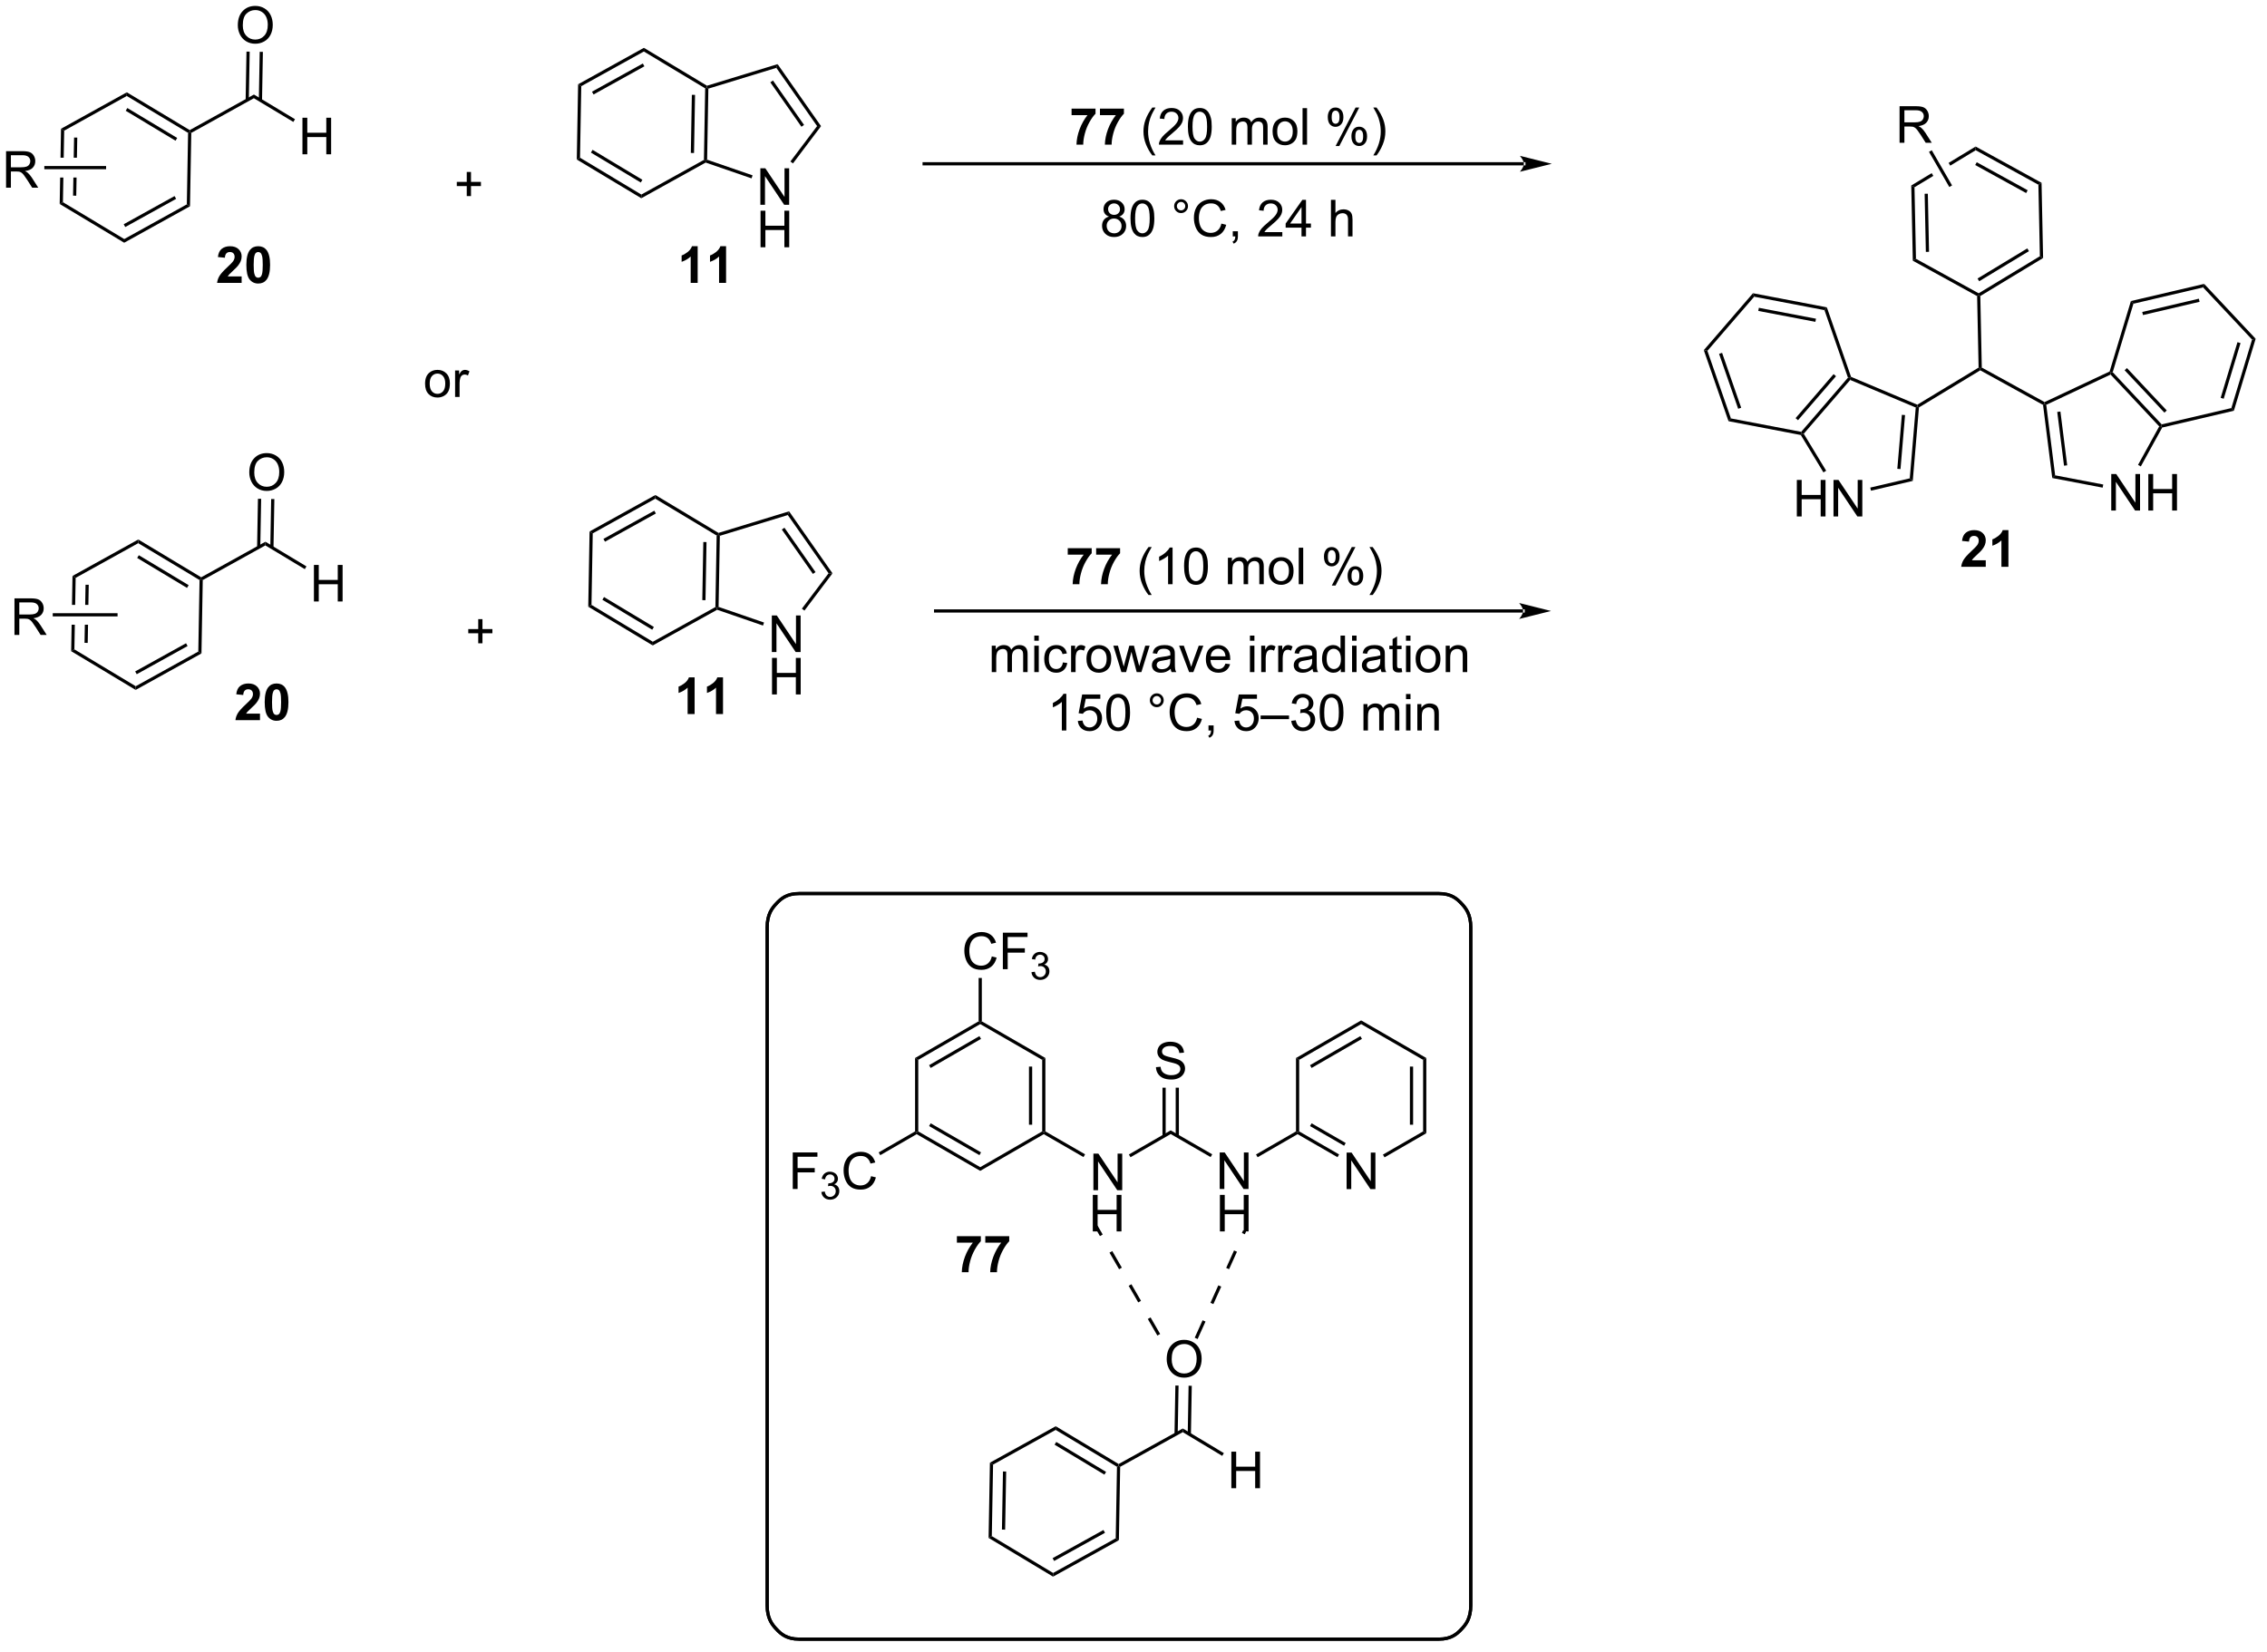 <?xml version="1.0" encoding="UTF-8"?>
<!DOCTYPE svg PUBLIC '-//W3C//DTD SVG 1.0//EN'
          'http://www.w3.org/TR/2001/REC-SVG-20010904/DTD/svg10.dtd'>
<svg stroke-dasharray="none" shape-rendering="auto" xmlns="http://www.w3.org/2000/svg" font-family="'Dialog'" text-rendering="auto" width="487" fill-opacity="1" color-interpolation="auto" color-rendering="auto" preserveAspectRatio="xMidYMid meet" font-size="12px" viewBox="0 0 487 355" fill="black" xmlns:xlink="http://www.w3.org/1999/xlink" stroke="black" image-rendering="auto" stroke-miterlimit="10" stroke-linecap="square" stroke-linejoin="miter" font-style="normal" stroke-width="1" height="355" stroke-dashoffset="0" font-weight="normal" stroke-opacity="1"
><!--Generated by the Batik Graphics2D SVG Generator--><defs id="genericDefs"
  /><g
  ><defs id="defs1"
    ><clipPath clipPathUnits="userSpaceOnUse" id="clipPath1"
      ><path d="M1.294 1.611 L365.861 1.611 L365.861 267.127 L1.294 267.127 L1.294 1.611 Z"
      /></clipPath
      ><clipPath clipPathUnits="userSpaceOnUse" id="clipPath2"
      ><path d="M63.377 134.933 L63.377 393.066 L417.808 393.066 L417.808 134.933 Z"
      /></clipPath
    ></defs
    ><g transform="scale(1.333,1.333) translate(-1.294,-1.611) matrix(1.029,0,0,1.029,-63.896,-137.181)"
    ><path d="M234.596 321.302 L234.596 315.575 L235.375 315.575 L238.382 320.07 L238.382 315.575 L239.109 315.575 L239.109 321.302 L238.33 321.302 L235.322 316.802 L235.322 321.302 L234.596 321.302 Z" stroke="none" clip-path="url(#clipPath2)"
    /></g
    ><g transform="matrix(1.371,0,0,1.371,-86.92,-185.056)"
    ><path d="M234.627 327.952 L234.627 322.226 L235.385 322.226 L235.385 324.577 L238.362 324.577 L238.362 322.226 L239.119 322.226 L239.119 327.952 L238.362 327.952 L238.362 325.252 L235.385 325.252 L235.385 327.952 L234.627 327.952 Z" stroke="none" clip-path="url(#clipPath2)"
    /></g
    ><g transform="matrix(1.371,0,0,1.371,-86.92,-185.056)"
    ><path d="M244.526 302.211 L245.242 302.148 Q245.291 302.578 245.476 302.854 Q245.664 303.13 246.054 303.3 Q246.445 303.469 246.932 303.469 Q247.367 303.469 247.698 303.341 Q248.031 303.211 248.192 302.987 Q248.354 302.763 248.354 302.497 Q248.354 302.227 248.198 302.026 Q248.041 301.825 247.682 301.688 Q247.453 301.599 246.664 301.409 Q245.875 301.219 245.557 301.052 Q245.148 300.836 244.945 300.518 Q244.744 300.2 244.744 299.805 Q244.744 299.372 244.989 298.995 Q245.237 298.617 245.708 298.422 Q246.182 298.227 246.76 298.227 Q247.398 298.227 247.882 298.432 Q248.369 298.638 248.63 299.036 Q248.893 299.435 248.914 299.938 L248.187 299.992 Q248.127 299.45 247.789 299.175 Q247.453 298.896 246.791 298.896 Q246.104 298.896 245.789 299.148 Q245.476 299.398 245.476 299.755 Q245.476 300.062 245.698 300.263 Q245.916 300.461 246.841 300.672 Q247.765 300.88 248.109 301.036 Q248.609 301.266 248.846 301.62 Q249.086 301.974 249.086 302.435 Q249.086 302.891 248.823 303.297 Q248.562 303.7 248.07 303.927 Q247.581 304.151 246.969 304.151 Q246.19 304.151 245.664 303.925 Q245.14 303.695 244.841 303.242 Q244.541 302.786 244.526 302.211 Z" stroke="none" clip-path="url(#clipPath2)"
    /></g
    ><g transform="matrix(1.371,0,0,1.371,-86.92,-185.056)"
    ><path d="M254.514 321.302 L254.514 315.575 L255.293 315.575 L258.301 320.07 L258.301 315.575 L259.027 315.575 L259.027 321.302 L258.249 321.302 L255.241 316.802 L255.241 321.302 L254.514 321.302 Z" stroke="none" clip-path="url(#clipPath2)"
    /></g
    ><g transform="matrix(1.371,0,0,1.371,-86.92,-185.056)"
    ><path d="M254.546 327.952 L254.546 322.226 L255.303 322.226 L255.303 324.577 L258.28 324.577 L258.28 322.226 L259.038 322.226 L259.038 327.952 L258.28 327.952 L258.28 325.252 L255.303 325.252 L255.303 327.952 L254.546 327.952 Z" stroke="none" clip-path="url(#clipPath2)"
    /></g
    ><g transform="matrix(1.371,0,0,1.371,-86.92,-185.056)"
    ><path d="M240.536 316.327 L240.286 315.894 L246.834 312.113 L246.834 312.691 Z" stroke="none" clip-path="url(#clipPath2)"
    /></g
    ><g transform="matrix(1.371,0,0,1.371,-86.92,-185.056)"
    ><path d="M248.119 313 L248.119 305.426 L247.619 305.426 L247.619 313 ZM246.049 313 L246.049 305.426 L245.549 305.426 L245.549 313 Z" stroke="none" clip-path="url(#clipPath2)"
    /></g
    ><g transform="matrix(1.371,0,0,1.371,-86.92,-185.056)"
    ><path d="M246.834 312.691 L246.834 312.113 L253.339 315.869 L253.089 316.302 Z" stroke="none" clip-path="url(#clipPath2)"
    /></g
    ><g transform="matrix(1.371,0,0,1.371,-86.92,-185.056)"
    ><path d="M233.421 315.869 L233.171 316.302 L226.95 312.711 L226.95 312.422 L227.2 312.278 Z" stroke="none" clip-path="url(#clipPath2)"
    /></g
    ><g transform="matrix(1.371,0,0,1.371,-86.92,-185.056)"
    ><path d="M260.455 316.327 L260.205 315.894 L266.468 312.278 L266.718 312.422 L266.718 312.711 Z" stroke="none" clip-path="url(#clipPath2)"
    /></g
    ><g transform="matrix(1.371,0,0,1.371,-86.92,-185.056)"
    ><path d="M227.2 312.278 L226.95 312.422 L226.7 312.278 L226.7 301.066 L227.2 300.778 ZM225.13 311.227 L225.13 302.117 L224.63 302.117 L224.63 311.227 Z" stroke="none" clip-path="url(#clipPath2)"
    /></g
    ><g transform="matrix(1.371,0,0,1.371,-86.92,-185.056)"
    ><path d="M227.2 300.778 L226.7 301.066 L216.991 295.461 L216.991 295.172 L217.241 295.028 Z" stroke="none" clip-path="url(#clipPath2)"
    /></g
    ><g transform="matrix(1.371,0,0,1.371,-86.92,-185.056)"
    ><path d="M216.741 295.028 L216.991 295.172 L216.991 295.461 L207.282 301.066 L206.782 300.778 ZM216.866 297.346 L208.977 301.901 L209.227 302.334 L217.116 297.779 Z" stroke="none" clip-path="url(#clipPath2)"
    /></g
    ><g transform="matrix(1.371,0,0,1.371,-86.92,-185.056)"
    ><path d="M206.782 300.778 L207.282 301.066 L207.282 312.278 L207.032 312.422 L206.782 312.278 Z" stroke="none" clip-path="url(#clipPath2)"
    /></g
    ><g transform="matrix(1.371,0,0,1.371,-86.92,-185.056)"
    ><path d="M207.032 312.711 L207.032 312.422 L207.282 312.278 L216.991 317.883 L216.991 318.461 ZM208.977 311.443 L216.866 315.998 L217.116 315.565 L209.227 311.01 Z" stroke="none" clip-path="url(#clipPath2)"
    /></g
    ><g transform="matrix(1.371,0,0,1.371,-86.92,-185.056)"
    ><path d="M216.991 318.461 L216.991 317.883 L226.7 312.278 L226.95 312.422 L226.95 312.711 Z" stroke="none" clip-path="url(#clipPath2)"
    /></g
    ><g transform="matrix(1.371,0,0,1.371,-86.92,-185.056)"
    ><path d="M274.398 321.322 L274.398 315.595 L275.177 315.595 L278.185 320.09 L278.185 315.595 L278.911 315.595 L278.911 321.322 L278.133 321.322 L275.125 316.822 L275.125 321.322 L274.398 321.322 Z" stroke="none" clip-path="url(#clipPath2)"
    /></g
    ><g transform="matrix(1.371,0,0,1.371,-86.92,-185.056)"
    ><path d="M266.718 312.711 L266.718 312.422 L266.968 312.278 L273.223 315.889 L272.973 316.322 ZM268.663 311.443 L274.008 314.529 L274.258 314.096 L268.913 311.01 Z" stroke="none" clip-path="url(#clipPath2)"
    /></g
    ><g transform="matrix(1.371,0,0,1.371,-86.92,-185.056)"
    ><path d="M280.339 316.347 L280.089 315.914 L286.387 312.278 L286.887 312.566 Z" stroke="none" clip-path="url(#clipPath2)"
    /></g
    ><g transform="matrix(1.371,0,0,1.371,-86.92,-185.056)"
    ><path d="M286.887 312.566 L286.387 312.278 L286.387 301.066 L286.887 300.778 ZM284.817 311.227 L284.817 302.117 L284.317 302.117 L284.317 311.227 Z" stroke="none" clip-path="url(#clipPath2)"
    /></g
    ><g transform="matrix(1.371,0,0,1.371,-86.92,-185.056)"
    ><path d="M286.887 300.778 L286.387 301.066 L276.678 295.461 L276.678 294.883 Z" stroke="none" clip-path="url(#clipPath2)"
    /></g
    ><g transform="matrix(1.371,0,0,1.371,-86.92,-185.056)"
    ><path d="M276.678 294.883 L276.678 295.461 L266.968 301.066 L266.468 300.778 ZM276.553 297.346 L268.663 301.901 L268.913 302.334 L276.803 297.779 Z" stroke="none" clip-path="url(#clipPath2)"
    /></g
    ><g transform="matrix(1.371,0,0,1.371,-86.92,-185.056)"
    ><path d="M266.468 300.778 L266.968 301.066 L266.968 312.278 L266.718 312.422 L266.468 312.278 Z" stroke="none" clip-path="url(#clipPath2)"
    /></g
    ><g transform="matrix(1.371,0,0,1.371,-86.92,-185.056)"
    ><path d="M218.805 284.854 L219.563 285.044 Q219.326 285.979 218.707 286.471 Q218.087 286.961 217.194 286.961 Q216.267 286.961 215.686 286.583 Q215.108 286.206 214.803 285.492 Q214.501 284.776 214.501 283.956 Q214.501 283.06 214.842 282.396 Q215.186 281.729 215.816 281.383 Q216.446 281.036 217.204 281.036 Q218.063 281.036 218.649 281.474 Q219.235 281.911 219.467 282.706 L218.72 282.88 Q218.522 282.255 218.142 281.971 Q217.764 281.685 217.188 281.685 Q216.53 281.685 216.084 282.002 Q215.642 282.318 215.462 282.851 Q215.282 283.385 215.282 283.95 Q215.282 284.682 215.496 285.226 Q215.709 285.771 216.157 286.042 Q216.608 286.31 217.131 286.31 Q217.767 286.31 218.207 285.943 Q218.649 285.575 218.805 284.854 ZM220.536 286.862 L220.536 281.135 L224.401 281.135 L224.401 281.81 L221.294 281.81 L221.294 283.583 L223.981 283.583 L223.981 284.26 L221.294 284.26 L221.294 286.862 L220.536 286.862 Z" stroke="none" clip-path="url(#clipPath2)"
    /></g
    ><g transform="matrix(1.371,0,0,1.371,-86.92,-185.056)"
    ><path d="M225.018 287.327 L225.546 287.257 Q225.638 287.706 225.854 287.903 Q226.073 288.101 226.388 288.101 Q226.759 288.101 227.014 287.843 Q227.272 287.585 227.272 287.204 Q227.272 286.841 227.034 286.606 Q226.798 286.37 226.431 286.37 Q226.282 286.37 226.06 286.429 L226.118 285.966 Q226.171 285.972 226.202 285.972 Q226.54 285.972 226.81 285.796 Q227.079 285.62 227.079 285.253 Q227.079 284.964 226.882 284.774 Q226.686 284.583 226.376 284.583 Q226.067 284.583 225.862 284.776 Q225.657 284.97 225.599 285.356 L225.071 285.263 Q225.169 284.731 225.511 284.44 Q225.854 284.149 226.364 284.149 Q226.716 284.149 227.011 284.3 Q227.308 284.45 227.464 284.712 Q227.62 284.972 227.62 285.265 Q227.62 285.544 227.47 285.772 Q227.321 286.001 227.028 286.136 Q227.409 286.224 227.62 286.501 Q227.831 286.776 227.831 287.192 Q227.831 287.755 227.421 288.147 Q227.011 288.538 226.384 288.538 Q225.819 288.538 225.444 288.202 Q225.071 287.864 225.018 287.327 Z" stroke="none" clip-path="url(#clipPath2)"
    /></g
    ><g transform="matrix(1.371,0,0,1.371,-86.92,-185.056)"
    ><path d="M217.241 295.028 L216.991 295.172 L216.741 295.028 L216.741 288.229 L217.241 288.229 Z" stroke="none" clip-path="url(#clipPath2)"
    /></g
    ><g transform="matrix(1.371,0,0,1.371,-86.92,-185.056)"
    ><path d="M187.616 321.302 L187.616 315.575 L191.48 315.575 L191.48 316.25 L188.374 316.25 L188.374 318.023 L191.061 318.023 L191.061 318.7 L188.374 318.7 L188.374 321.302 L187.616 321.302 Z" stroke="none" clip-path="url(#clipPath2)"
    /></g
    ><g transform="matrix(1.371,0,0,1.371,-86.92,-185.056)"
    ><path d="M192.098 321.767 L192.626 321.697 Q192.718 322.146 192.934 322.344 Q193.153 322.541 193.468 322.541 Q193.839 322.541 194.095 322.283 Q194.352 322.025 194.352 321.644 Q194.352 321.281 194.114 321.047 Q193.878 320.81 193.511 320.81 Q193.362 320.81 193.139 320.869 L193.198 320.406 Q193.251 320.412 193.282 320.412 Q193.62 320.412 193.889 320.236 Q194.159 320.06 194.159 319.693 Q194.159 319.404 193.962 319.215 Q193.766 319.023 193.456 319.023 Q193.147 319.023 192.942 319.217 Q192.737 319.41 192.678 319.797 L192.151 319.703 Q192.249 319.172 192.59 318.881 Q192.934 318.59 193.444 318.59 Q193.796 318.59 194.09 318.74 Q194.387 318.89 194.544 319.152 Q194.7 319.412 194.7 319.705 Q194.7 319.984 194.549 320.213 Q194.401 320.441 194.108 320.576 Q194.489 320.664 194.7 320.941 Q194.911 321.217 194.911 321.633 Q194.911 322.195 194.501 322.588 Q194.09 322.978 193.464 322.978 Q192.899 322.978 192.524 322.642 Q192.151 322.304 192.098 321.767 Z" stroke="none" clip-path="url(#clipPath2)"
    /></g
    ><g transform="matrix(1.371,0,0,1.371,-86.92,-185.056)"
    ><path d="M199.886 319.294 L200.644 319.484 Q200.407 320.419 199.787 320.911 Q199.168 321.401 198.274 321.401 Q197.347 321.401 196.767 321.023 Q196.189 320.646 195.884 319.932 Q195.582 319.216 195.582 318.396 Q195.582 317.5 195.923 316.836 Q196.267 316.169 196.897 315.823 Q197.527 315.477 198.285 315.477 Q199.144 315.477 199.73 315.914 Q200.316 316.352 200.548 317.146 L199.8 317.32 Q199.603 316.695 199.222 316.411 Q198.845 316.125 198.269 316.125 Q197.61 316.125 197.165 316.443 Q196.722 316.758 196.543 317.292 Q196.363 317.825 196.363 318.391 Q196.363 319.122 196.577 319.667 Q196.79 320.211 197.238 320.482 Q197.689 320.75 198.212 320.75 Q198.847 320.75 199.287 320.383 Q199.73 320.016 199.886 319.294 Z" stroke="none" clip-path="url(#clipPath2)"
    /></g
    ><g transform="matrix(1.371,0,0,1.371,-86.92,-185.056)"
    ><path d="M206.782 312.278 L207.032 312.422 L207.032 312.711 L201.329 316.003 L201.079 315.57 Z" stroke="none" clip-path="url(#clipPath2)"
    /></g
    ><g transform="matrix(1.371,0,0,1.371,-86.92,-185.056)"
    ><path d="M246.209 347.981 Q246.209 346.554 246.974 345.749 Q247.74 344.942 248.951 344.942 Q249.743 344.942 250.378 345.322 Q251.016 345.7 251.349 346.377 Q251.685 347.054 251.685 347.913 Q251.685 348.786 251.334 349.473 Q250.982 350.161 250.336 350.515 Q249.693 350.869 248.946 350.869 Q248.138 350.869 247.5 350.478 Q246.865 350.085 246.537 349.411 Q246.209 348.734 246.209 347.981 ZM246.99 347.991 Q246.99 349.028 247.545 349.624 Q248.102 350.218 248.943 350.218 Q249.797 350.218 250.349 349.616 Q250.904 349.015 250.904 347.911 Q250.904 347.21 250.667 346.689 Q250.43 346.168 249.974 345.882 Q249.521 345.593 248.953 345.593 Q248.149 345.593 247.568 346.148 Q246.99 346.7 246.99 347.991 Z" stroke="none" clip-path="url(#clipPath2)"
    /></g
    ><g transform="matrix(1.371,0,0,1.371,-86.92,-185.056)"
    ><path d="M248.735 358.83 L248.725 359.407 L238.918 364.841 L238.671 364.692 L238.676 364.404 Z" stroke="none" clip-path="url(#clipPath2)"
    /></g
    ><g transform="matrix(1.371,0,0,1.371,-86.92,-185.056)"
    ><path d="M238.418 364.832 L238.671 364.692 L238.918 364.841 L238.716 376.339 L238.221 376.042 Z" stroke="none" clip-path="url(#clipPath2)"
    /></g
    ><g transform="matrix(1.371,0,0,1.371,-86.92,-185.056)"
    ><path d="M238.221 376.042 L238.716 376.339 L228.404 382.053 L228.414 381.476 ZM236.298 374.74 L228.33 379.156 L228.573 379.593 L236.541 375.178 Z" stroke="none" clip-path="url(#clipPath2)"
    /></g
    ><g transform="matrix(1.371,0,0,1.371,-86.92,-185.056)"
    ><path d="M228.414 381.476 L228.404 382.053 L218.3 375.98 L218.805 375.7 Z" stroke="none" clip-path="url(#clipPath2)"
    /></g
    ><g transform="matrix(1.371,0,0,1.371,-86.92,-185.056)"
    ><path d="M218.805 375.7 L218.3 375.98 L218.508 364.193 L219.003 364.49 ZM220.893 374.686 L221.054 365.577 L220.554 365.569 L220.393 374.677 Z" stroke="none" clip-path="url(#clipPath2)"
    /></g
    ><g transform="matrix(1.371,0,0,1.371,-86.92,-185.056)"
    ><path d="M219.003 364.49 L218.508 364.193 L228.819 358.479 L228.809 359.056 Z" stroke="none" clip-path="url(#clipPath2)"
    /></g
    ><g transform="matrix(1.371,0,0,1.371,-86.92,-185.056)"
    ><path d="M238.676 364.404 L238.671 364.692 L238.418 364.832 L228.809 359.056 L228.819 358.479 ZM236.709 365.636 L228.901 360.943 L228.643 361.372 L236.451 366.065 Z" stroke="none" clip-path="url(#clipPath2)"
    /></g
    ><g transform="matrix(1.371,0,0,1.371,-86.92,-185.056)"
    ><path d="M250.004 359.738 L250.138 352.144 L249.638 352.136 L249.504 359.73 ZM247.934 359.702 L248.068 352.108 L247.568 352.099 L247.434 359.693 Z" stroke="none" clip-path="url(#clipPath2)"
    /></g
    ><g transform="matrix(1.371,0,0,1.371,-86.92,-185.056)"
    ><path d="M256.338 368.193 L256.338 362.466 L257.096 362.466 L257.096 364.818 L260.072 364.818 L260.072 362.466 L260.83 362.466 L260.83 368.193 L260.072 368.193 L260.072 365.492 L257.096 365.492 L257.096 368.193 L256.338 368.193 Z" stroke="none" clip-path="url(#clipPath2)"
    /></g
    ><g transform="matrix(1.371,0,0,1.371,-86.92,-185.056)"
    ><path d="M248.725 359.407 L248.735 358.83 L255.167 362.696 L254.909 363.125 Z" stroke="none" clip-path="url(#clipPath2)"
    /></g
    ><g transform="matrix(1.371,0,0,1.371,-86.92,-185.056)"
    ><path d="M241.748 339.077 L241.748 339.077 L240.248 336.478 L240.681 336.228 L242.181 338.827 ZM238.748 333.88 L238.748 333.88 L237.248 331.282 L237.681 331.032 L239.181 333.63 ZM235.748 328.684 L235.748 328.684 L234.938 327.281 L235.371 327.031 L236.181 328.434 ZM244.748 344.273 L244.748 344.273 L243.248 341.675 L243.681 341.425 L245.181 344.023 Z" stroke="none" clip-path="url(#clipPath2)"
    /></g
    ><g transform="matrix(1.371,0,0,1.371,-86.92,-185.056)"
    ><path d="M253.065 339.136 L253.065 339.136 L254.297 336.401 L254.753 336.606 L253.521 339.341 ZM255.53 333.666 L255.53 333.666 L256.762 330.93 L257.218 331.136 L255.986 333.871 ZM257.995 328.195 L257.995 328.195 L258.194 327.754 L258.65 327.96 L258.451 328.401 ZM250.6 344.606 L250.6 344.606 L251.832 341.871 L252.288 342.076 L251.056 344.812 Z" stroke="none" clip-path="url(#clipPath2)"
    /></g
    ><g transform="matrix(1.371,0,0,1.371,-86.92,-185.056)"
    ><path d="M213.334 329.714 L213.334 328.695 L217.087 328.695 L217.087 329.492 Q216.624 329.948 216.142 330.805 Q215.663 331.659 215.41 332.623 Q215.157 333.586 215.163 334.344 L214.103 334.344 Q214.131 333.156 214.592 331.922 Q215.056 330.688 215.829 329.714 L213.334 329.714 ZM217.784 329.714 L217.784 328.695 L221.536 328.695 L221.536 329.492 Q221.073 329.948 220.591 330.805 Q220.112 331.659 219.859 332.623 Q219.607 333.586 219.612 334.344 L218.552 334.344 Q218.581 333.156 219.042 331.922 Q219.505 330.688 220.279 329.714 L217.784 329.714 Z" stroke="none" clip-path="url(#clipPath2)"
    /></g
    ><g transform="matrix(1.371,0,0,1.371,-86.92,-185.056)"
    ><path d="M100.662 138.945 Q100.662 137.518 101.427 136.713 Q102.193 135.905 103.404 135.905 Q104.196 135.905 104.831 136.286 Q105.469 136.663 105.802 137.34 Q106.138 138.018 106.138 138.877 Q106.138 139.749 105.787 140.437 Q105.435 141.124 104.789 141.478 Q104.146 141.833 103.399 141.833 Q102.591 141.833 101.954 141.442 Q101.318 141.049 100.99 140.374 Q100.662 139.697 100.662 138.945 ZM101.443 138.955 Q101.443 139.991 101.998 140.588 Q102.555 141.181 103.396 141.181 Q104.25 141.181 104.802 140.58 Q105.357 139.978 105.357 138.874 Q105.357 138.174 105.12 137.653 Q104.883 137.132 104.427 136.846 Q103.974 136.556 103.407 136.556 Q102.602 136.556 102.021 137.111 Q101.443 137.663 101.443 138.955 Z" stroke="none" clip-path="url(#clipPath2)"
    /></g
    ><g transform="matrix(1.371,0,0,1.371,-86.92,-185.056)"
    ><path d="M103.188 149.793 L103.178 150.37 L93.371 155.804 L93.124 155.656 L93.129 155.367 Z" stroke="none" clip-path="url(#clipPath2)"
    /></g
    ><g transform="matrix(1.371,0,0,1.371,-86.92,-185.056)"
    ><path d="M92.871 155.796 L93.124 155.656 L93.371 155.804 L93.169 167.303 L92.674 167.005 Z" stroke="none" clip-path="url(#clipPath2)"
    /></g
    ><g transform="matrix(1.371,0,0,1.371,-86.92,-185.056)"
    ><path d="M92.674 167.005 L93.169 167.303 L82.857 173.016 L82.868 172.439 ZM90.751 165.704 L82.783 170.119 L83.026 170.556 L90.994 166.141 Z" stroke="none" clip-path="url(#clipPath2)"
    /></g
    ><g transform="matrix(1.371,0,0,1.371,-86.92,-185.056)"
    ><path d="M82.868 172.439 L82.857 173.016 L72.753 166.943 L73.258 166.663 Z" stroke="none" clip-path="url(#clipPath2)"
    /></g
    ><g transform="matrix(1.371,0,0,1.371,-86.92,-185.056)"
    ><path d="M72.961 155.156 L72.881 159.695 L73.381 159.695 L73.456 155.454 L72.961 155.156 ZM75.007 156.532 L74.951 159.695 L75.451 159.695 L75.507 156.541 L75.007 156.532 ZM74.897 162.795 L74.847 165.64 L75.347 165.649 L75.397 162.795 ZM72.826 162.795 L72.753 166.943 L73.258 166.663 L73.326 162.795 Z" stroke="none" clip-path="url(#clipPath2)"
    /></g
    ><g transform="matrix(1.371,0,0,1.371,-86.92,-185.056)"
    ><path d="M73.456 155.454 L72.961 155.156 L83.272 149.443 L83.262 150.02 Z" stroke="none" clip-path="url(#clipPath2)"
    /></g
    ><g transform="matrix(1.371,0,0,1.371,-86.92,-185.056)"
    ><path d="M93.129 155.367 L93.124 155.656 L92.871 155.796 L83.262 150.02 L83.272 149.443 ZM91.162 156.6 L83.354 151.907 L83.096 152.335 L90.904 157.028 Z" stroke="none" clip-path="url(#clipPath2)"
    /></g
    ><g transform="matrix(1.371,0,0,1.371,-86.92,-185.056)"
    ><path d="M104.457 150.702 L104.591 143.108 L104.091 143.099 L103.957 150.693 ZM102.387 150.666 L102.521 143.071 L102.021 143.063 L101.887 150.657 Z" stroke="none" clip-path="url(#clipPath2)"
    /></g
    ><g transform="matrix(1.371,0,0,1.371,-86.92,-185.056)"
    ><path d="M110.791 159.156 L110.791 153.43 L111.549 153.43 L111.549 155.781 L114.526 155.781 L114.526 153.43 L115.283 153.43 L115.283 159.156 L114.526 159.156 L114.526 156.456 L111.549 156.456 L111.549 159.156 L110.791 159.156 Z" stroke="none" clip-path="url(#clipPath2)"
    /></g
    ><g transform="matrix(1.371,0,0,1.371,-86.92,-185.056)"
    ><path d="M103.178 150.37 L103.188 149.793 L109.62 153.659 L109.362 154.088 Z" stroke="none" clip-path="url(#clipPath2)"
    /></g
    ><g transform="matrix(1.371,0,0,1.371,-86.92,-185.056)"
    ><path d="M64.349 164.395 L64.349 158.668 L66.888 158.668 Q67.654 158.668 68.052 158.822 Q68.451 158.976 68.688 159.366 Q68.927 159.757 68.927 160.231 Q68.927 160.84 68.532 161.26 Q68.138 161.676 67.313 161.788 Q67.615 161.934 67.771 162.075 Q68.102 162.379 68.399 162.835 L69.396 164.395 L68.443 164.395 L67.685 163.202 Q67.352 162.687 67.136 162.413 Q66.922 162.14 66.753 162.03 Q66.584 161.921 66.407 161.879 Q66.279 161.851 65.985 161.851 L65.107 161.851 L65.107 164.395 L64.349 164.395 ZM65.107 161.194 L66.735 161.194 Q67.256 161.194 67.547 161.088 Q67.841 160.981 67.993 160.744 Q68.146 160.507 68.146 160.231 Q68.146 159.825 67.849 159.564 Q67.555 159.301 66.92 159.301 L65.107 159.301 L65.107 161.194 Z" stroke="none" clip-path="url(#clipPath2)"
    /></g
    ><g transform="matrix(1.371,0,0,1.371,-86.92,-185.056)"
    ><path d="M80.024 160.995 L80.024 161.495 L70.345 161.495 L70.345 160.995 Z" stroke="none" clip-path="url(#clipPath2)"
    /></g
    ><g transform="matrix(1.371,0,0,1.371,-86.92,-185.056)"
    ><path d="M136.535 165.708 L136.535 164.138 L134.975 164.138 L134.975 163.482 L136.535 163.482 L136.535 161.925 L137.199 161.925 L137.199 163.482 L138.756 163.482 L138.756 164.138 L137.199 164.138 L137.199 165.708 L136.535 165.708 Z" stroke="none" clip-path="url(#clipPath2)"
    /></g
    ><g transform="matrix(1.371,0,0,1.371,-86.92,-185.056)"
    ><path d="M182.539 167.076 L182.539 161.349 L183.317 161.349 L186.325 165.844 L186.325 161.349 L187.052 161.349 L187.052 167.076 L186.273 167.076 L183.265 162.576 L183.265 167.076 L182.539 167.076 Z" stroke="none" clip-path="url(#clipPath2)"
    /></g
    ><g transform="matrix(1.371,0,0,1.371,-86.92,-185.056)"
    ><path d="M182.57 173.726 L182.57 167.999 L183.328 167.999 L183.328 170.351 L186.304 170.351 L186.304 167.999 L187.062 167.999 L187.062 173.726 L186.304 173.726 L186.304 171.025 L183.328 171.025 L183.328 173.726 L182.57 173.726 Z" stroke="none" clip-path="url(#clipPath2)"
    /></g
    ><g transform="matrix(1.371,0,0,1.371,-86.92,-185.056)"
    ><path d="M192.048 154.747 L191.43 154.736 L185.042 145.613 L185.243 145.029 ZM189.385 154.553 L184.514 147.597 L184.105 147.884 L188.976 154.84 Z" stroke="none" clip-path="url(#clipPath2)"
    /></g
    ><g transform="matrix(1.371,0,0,1.371,-86.92,-185.056)"
    ><path d="M185.243 145.029 L185.042 145.613 L174.392 148.869 L174.145 148.683 L174.179 148.412 Z" stroke="none" clip-path="url(#clipPath2)"
    /></g
    ><g transform="matrix(1.371,0,0,1.371,-86.92,-185.056)"
    ><path d="M173.893 148.823 L174.145 148.683 L174.392 148.869 L174.197 160.004 L173.944 160.182 L173.697 160.033 ZM171.805 149.838 L171.646 158.946 L172.145 158.955 L172.304 149.847 Z" stroke="none" clip-path="url(#clipPath2)"
    /></g
    ><g transform="matrix(1.371,0,0,1.371,-86.92,-185.056)"
    ><path d="M173.968 160.454 L173.944 160.182 L174.197 160.004 L181.32 162.457 L181.157 162.93 Z" stroke="none" clip-path="url(#clipPath2)"
    /></g
    ><g transform="matrix(1.371,0,0,1.371,-86.92,-185.056)"
    ><path d="M187.648 160.586 L187.248 160.285 L191.43 154.736 L192.048 154.747 Z" stroke="none" clip-path="url(#clipPath2)"
    /></g
    ><g transform="matrix(1.371,0,0,1.371,-86.92,-185.056)"
    ><path d="M174.179 148.412 L174.145 148.683 L173.893 148.823 L164.283 143.049 L164.293 142.472 Z" stroke="none" clip-path="url(#clipPath2)"
    /></g
    ><g transform="matrix(1.371,0,0,1.371,-86.92,-185.056)"
    ><path d="M164.293 142.472 L164.283 143.049 L154.477 148.484 L153.982 148.187 ZM164.125 144.932 L156.157 149.348 L156.4 149.786 L164.367 145.369 Z" stroke="none" clip-path="url(#clipPath2)"
    /></g
    ><g transform="matrix(1.371,0,0,1.371,-86.92,-185.056)"
    ><path d="M153.982 148.187 L154.477 148.484 L154.281 159.694 L153.776 159.974 Z" stroke="none" clip-path="url(#clipPath2)"
    /></g
    ><g transform="matrix(1.371,0,0,1.371,-86.92,-185.056)"
    ><path d="M153.776 159.974 L154.281 159.694 L163.891 165.468 L163.881 166.046 ZM155.991 158.889 L163.799 163.581 L164.057 163.153 L156.248 158.461 Z" stroke="none" clip-path="url(#clipPath2)"
    /></g
    ><g transform="matrix(1.371,0,0,1.371,-86.92,-185.056)"
    ><path d="M163.881 166.046 L163.891 165.468 L173.697 160.033 L173.944 160.182 L173.968 160.454 Z" stroke="none" clip-path="url(#clipPath2)"
    /></g
    ><g transform="matrix(1.371,0,0,1.371,-86.92,-185.056)"
    ><path d="M302.173 160.896 L302.173 160.896 L208.202 160.896 L207.952 160.896 L207.952 160.396 L208.202 160.396 L302.173 160.396 L302.423 160.396 L302.423 160.896 ZM306.548 160.646 L301.548 159.396 C301.548 159.396 302.173 160.099 302.173 160.646 C302.173 161.193 301.548 161.896 301.548 161.896 Z" stroke="none" clip-path="url(#clipPath2)"
    /></g
    ><g stroke-width="0.5" transform="matrix(1.371,0,0,1.371,-86.92,-185.056)"
    ><path fill="none" d="M238.728 275.007 L288.853 275.007 C290.805 275.007 291.698 275.827 292.388 276.559 C293.079 277.291 293.853 278.236 293.853 280.306 L293.853 386.545 C293.853 388.614 293.079 389.56 292.388 390.292 C291.698 391.024 290.805 391.844 288.853 391.844 L188.604 391.844 C186.652 391.844 185.759 391.024 185.069 390.292 C184.378 389.56 183.604 388.614 183.604 386.545 L183.604 280.306 C183.604 278.236 184.378 277.291 185.069 276.559 C185.759 275.827 186.652 275.007 188.604 275.007 Z" clip-path="url(#clipPath2)"
    /></g
    ><g stroke-width="0.5" transform="matrix(1.371,0,0,1.371,-86.92,-185.056)"
    ><path fill="none" d="M238.728 275.007 L288.853 275.007 C290.805 275.007 291.698 275.827 292.388 276.559 C293.079 277.291 293.853 278.236 293.853 280.306 L293.853 386.545 C293.853 388.614 293.079 389.56 292.388 390.292 C291.698 391.024 290.805 391.844 288.853 391.844 L188.604 391.844 C186.652 391.844 185.759 391.024 185.069 390.292 C184.378 389.56 183.604 388.614 183.604 386.545 L183.604 280.306 C183.604 278.236 184.378 277.291 185.069 276.559 C185.759 275.827 186.652 275.007 188.604 275.007 Z" clip-path="url(#clipPath2)"
    /></g
    ><g transform="matrix(1.371,0,0,1.371,-86.92,-185.056)"
    ><path d="M102.459 209.023 Q102.459 207.596 103.224 206.791 Q103.99 205.984 105.201 205.984 Q105.993 205.984 106.628 206.364 Q107.266 206.742 107.599 207.419 Q107.935 208.096 107.935 208.955 Q107.935 209.827 107.584 210.515 Q107.232 211.202 106.586 211.557 Q105.943 211.911 105.196 211.911 Q104.388 211.911 103.75 211.52 Q103.115 211.127 102.787 210.452 Q102.459 209.775 102.459 209.023 ZM103.24 209.033 Q103.24 210.07 103.795 210.666 Q104.352 211.26 105.193 211.26 Q106.047 211.26 106.599 210.658 Q107.154 210.057 107.154 208.952 Q107.154 208.252 106.917 207.731 Q106.68 207.21 106.224 206.924 Q105.771 206.635 105.203 206.635 Q104.399 206.635 103.818 207.189 Q103.24 207.742 103.24 209.033 Z" stroke="none" clip-path="url(#clipPath2)"
    /></g
    ><g transform="matrix(1.371,0,0,1.371,-86.92,-185.056)"
    ><path d="M104.985 219.871 L104.975 220.449 L95.168 225.882 L94.921 225.734 L94.926 225.445 Z" stroke="none" clip-path="url(#clipPath2)"
    /></g
    ><g transform="matrix(1.371,0,0,1.371,-86.92,-185.056)"
    ><path d="M94.668 225.874 L94.921 225.734 L95.168 225.882 L94.966 237.381 L94.471 237.083 Z" stroke="none" clip-path="url(#clipPath2)"
    /></g
    ><g transform="matrix(1.371,0,0,1.371,-86.92,-185.056)"
    ><path d="M94.471 237.083 L94.966 237.381 L84.654 243.095 L84.664 242.517 ZM92.548 235.782 L84.58 240.197 L84.823 240.635 L92.791 236.219 Z" stroke="none" clip-path="url(#clipPath2)"
    /></g
    ><g transform="matrix(1.371,0,0,1.371,-86.92,-185.056)"
    ><path d="M84.664 242.517 L84.654 243.095 L74.55 237.021 L75.055 236.742 Z" stroke="none" clip-path="url(#clipPath2)"
    /></g
    ><g transform="matrix(1.371,0,0,1.371,-86.92,-185.056)"
    ><path d="M74.758 225.234 L74.678 229.773 L75.178 229.773 L75.252 225.532 L74.758 225.234 ZM76.804 226.61 L76.748 229.773 L77.248 229.773 L77.304 226.619 L76.804 226.61 ZM76.694 232.873 L76.644 235.719 L77.143 235.727 L77.194 232.873 ZM74.623 232.873 L74.55 237.021 L75.055 236.742 L75.123 232.873 Z" stroke="none" clip-path="url(#clipPath2)"
    /></g
    ><g transform="matrix(1.371,0,0,1.371,-86.92,-185.056)"
    ><path d="M75.252 225.532 L74.758 225.234 L85.069 219.521 L85.059 220.098 Z" stroke="none" clip-path="url(#clipPath2)"
    /></g
    ><g transform="matrix(1.371,0,0,1.371,-86.92,-185.056)"
    ><path d="M94.926 225.445 L94.921 225.734 L94.668 225.874 L85.059 220.098 L85.069 219.521 ZM92.959 226.678 L85.151 221.985 L84.893 222.413 L92.701 227.107 Z" stroke="none" clip-path="url(#clipPath2)"
    /></g
    ><g transform="matrix(1.371,0,0,1.371,-86.92,-185.056)"
    ><path d="M106.254 220.78 L106.388 213.186 L105.888 213.177 L105.754 220.771 ZM104.184 220.744 L104.318 213.15 L103.818 213.141 L103.684 220.735 Z" stroke="none" clip-path="url(#clipPath2)"
    /></g
    ><g transform="matrix(1.371,0,0,1.371,-86.92,-185.056)"
    ><path d="M112.588 229.234 L112.588 223.508 L113.346 223.508 L113.346 225.859 L116.322 225.859 L116.322 223.508 L117.08 223.508 L117.08 229.234 L116.322 229.234 L116.322 226.534 L113.346 226.534 L113.346 229.234 L112.588 229.234 Z" stroke="none" clip-path="url(#clipPath2)"
    /></g
    ><g transform="matrix(1.371,0,0,1.371,-86.92,-185.056)"
    ><path d="M104.975 220.449 L104.985 219.871 L111.417 223.738 L111.159 224.166 Z" stroke="none" clip-path="url(#clipPath2)"
    /></g
    ><g transform="matrix(1.371,0,0,1.371,-86.92,-185.056)"
    ><path d="M65.667 234.473 L65.667 228.746 L68.206 228.746 Q68.972 228.746 69.37 228.9 Q69.769 229.054 70.005 229.444 Q70.245 229.835 70.245 230.309 Q70.245 230.918 69.849 231.338 Q69.456 231.754 68.63 231.866 Q68.933 232.012 69.089 232.153 Q69.42 232.457 69.716 232.913 L70.714 234.473 L69.761 234.473 L69.003 233.28 Q68.67 232.765 68.454 232.491 Q68.24 232.218 68.071 232.108 Q67.901 231.999 67.724 231.957 Q67.597 231.929 67.302 231.929 L66.425 231.929 L66.425 234.473 L65.667 234.473 ZM66.425 231.273 L68.052 231.273 Q68.573 231.273 68.865 231.166 Q69.159 231.059 69.31 230.822 Q69.464 230.585 69.464 230.309 Q69.464 229.903 69.167 229.642 Q68.873 229.379 68.237 229.379 L66.425 229.379 L66.425 231.273 Z" stroke="none" clip-path="url(#clipPath2)"
    /></g
    ><g transform="matrix(1.371,0,0,1.371,-86.92,-185.056)"
    ><path d="M81.821 231.073 L81.821 231.573 L71.663 231.573 L71.663 231.073 Z" stroke="none" clip-path="url(#clipPath2)"
    /></g
    ><g transform="matrix(1.371,0,0,1.371,-86.92,-185.056)"
    ><path d="M138.332 235.787 L138.332 234.216 L136.772 234.216 L136.772 233.56 L138.332 233.56 L138.332 232.003 L138.996 232.003 L138.996 233.56 L140.553 233.56 L140.553 234.216 L138.996 234.216 L138.996 235.787 L138.332 235.787 Z" stroke="none" clip-path="url(#clipPath2)"
    /></g
    ><g transform="matrix(1.371,0,0,1.371,-86.92,-185.056)"
    ><path d="M184.335 237.154 L184.335 231.427 L185.114 231.427 L188.122 235.922 L188.122 231.427 L188.848 231.427 L188.848 237.154 L188.07 237.154 L185.062 232.654 L185.062 237.154 L184.335 237.154 Z" stroke="none" clip-path="url(#clipPath2)"
    /></g
    ><g transform="matrix(1.371,0,0,1.371,-86.92,-185.056)"
    ><path d="M184.367 243.804 L184.367 238.077 L185.124 238.077 L185.124 240.429 L188.101 240.429 L188.101 238.077 L188.859 238.077 L188.859 243.804 L188.101 243.804 L188.101 241.103 L185.124 241.103 L185.124 243.804 L184.367 243.804 Z" stroke="none" clip-path="url(#clipPath2)"
    /></g
    ><g transform="matrix(1.371,0,0,1.371,-86.92,-185.056)"
    ><path d="M193.845 224.825 L193.227 224.814 L186.839 215.691 L187.04 215.107 ZM191.182 224.631 L186.311 217.675 L185.902 217.962 L190.773 224.918 Z" stroke="none" clip-path="url(#clipPath2)"
    /></g
    ><g transform="matrix(1.371,0,0,1.371,-86.92,-185.056)"
    ><path d="M187.04 215.107 L186.839 215.691 L176.189 218.947 L175.942 218.762 L175.975 218.49 Z" stroke="none" clip-path="url(#clipPath2)"
    /></g
    ><g transform="matrix(1.371,0,0,1.371,-86.92,-185.056)"
    ><path d="M175.69 218.901 L175.942 218.762 L176.189 218.947 L175.994 230.083 L175.741 230.26 L175.494 230.111 ZM173.601 219.916 L173.442 229.024 L173.942 229.033 L174.101 219.925 Z" stroke="none" clip-path="url(#clipPath2)"
    /></g
    ><g transform="matrix(1.371,0,0,1.371,-86.92,-185.056)"
    ><path d="M175.765 230.532 L175.741 230.26 L175.994 230.083 L183.117 232.535 L182.954 233.008 Z" stroke="none" clip-path="url(#clipPath2)"
    /></g
    ><g transform="matrix(1.371,0,0,1.371,-86.92,-185.056)"
    ><path d="M189.445 230.664 L189.045 230.363 L193.227 224.814 L193.845 224.825 Z" stroke="none" clip-path="url(#clipPath2)"
    /></g
    ><g transform="matrix(1.371,0,0,1.371,-86.92,-185.056)"
    ><path d="M175.975 218.49 L175.942 218.762 L175.69 218.901 L166.079 213.127 L166.09 212.55 Z" stroke="none" clip-path="url(#clipPath2)"
    /></g
    ><g transform="matrix(1.371,0,0,1.371,-86.92,-185.056)"
    ><path d="M166.09 212.55 L166.079 213.127 L156.274 218.563 L155.779 218.265 ZM165.922 215.01 L157.954 219.426 L158.196 219.864 L166.164 215.447 Z" stroke="none" clip-path="url(#clipPath2)"
    /></g
    ><g transform="matrix(1.371,0,0,1.371,-86.92,-185.056)"
    ><path d="M155.779 218.265 L156.274 218.563 L156.078 229.772 L155.573 230.052 Z" stroke="none" clip-path="url(#clipPath2)"
    /></g
    ><g transform="matrix(1.371,0,0,1.371,-86.92,-185.056)"
    ><path d="M155.573 230.052 L156.078 229.772 L165.688 235.547 L165.678 236.124 ZM157.787 228.968 L165.596 233.66 L165.854 233.231 L158.045 228.539 Z" stroke="none" clip-path="url(#clipPath2)"
    /></g
    ><g transform="matrix(1.371,0,0,1.371,-86.92,-185.056)"
    ><path d="M165.678 236.124 L165.688 235.547 L175.494 230.111 L175.741 230.26 L175.765 230.532 Z" stroke="none" clip-path="url(#clipPath2)"
    /></g
    ><g transform="matrix(1.371,0,0,1.371,-86.92,-185.056)"
    ><path d="M302.056 230.974 L302.056 230.974 L209.999 230.974 L209.749 230.974 L209.749 230.474 L209.999 230.474 L302.056 230.474 L302.306 230.474 L302.306 230.974 ZM306.431 230.724 L301.431 229.474 C301.431 229.474 302.056 230.177 302.056 230.724 C302.056 231.271 301.431 231.974 301.431 231.974 Z" stroke="none" clip-path="url(#clipPath2)"
    /></g
    ><g transform="matrix(1.371,0,0,1.371,-86.92,-185.056)"
    ><path d="M130.004 195.107 Q130.004 193.956 130.644 193.401 Q131.181 192.94 131.949 192.94 Q132.806 192.94 133.347 193.5 Q133.892 194.06 133.892 195.05 Q133.892 195.849 133.649 196.31 Q133.41 196.768 132.952 197.024 Q132.493 197.276 131.949 197.276 Q131.079 197.276 130.54 196.719 Q130.004 196.159 130.004 195.107 ZM130.728 195.107 Q130.728 195.904 131.074 196.302 Q131.423 196.698 131.949 196.698 Q132.472 196.698 132.819 196.3 Q133.168 195.901 133.168 195.083 Q133.168 194.315 132.819 193.919 Q132.47 193.521 131.949 193.521 Q131.423 193.521 131.074 193.917 Q130.728 194.31 130.728 195.107 ZM134.708 197.182 L134.708 193.034 L135.341 193.034 L135.341 193.662 Q135.583 193.221 135.786 193.081 Q135.992 192.94 136.239 192.94 Q136.594 192.94 136.961 193.167 L136.719 193.818 Q136.461 193.667 136.203 193.667 Q135.974 193.667 135.789 193.805 Q135.607 193.943 135.528 194.19 Q135.411 194.565 135.411 195.011 L135.411 197.182 L134.708 197.182 Z" stroke="none" clip-path="url(#clipPath2)"
    /></g
    ><g transform="matrix(1.371,0,0,1.371,-86.92,-185.056)"
    ><path d="M231.303 153.021 L231.303 152.003 L235.056 152.003 L235.056 152.799 Q234.592 153.255 234.11 154.112 Q233.631 154.966 233.379 155.93 Q233.126 156.893 233.131 157.651 L232.071 157.651 Q232.1 156.464 232.561 155.229 Q233.024 153.995 233.798 153.021 L231.303 153.021 ZM235.752 153.021 L235.752 152.003 L239.505 152.003 L239.505 152.799 Q239.041 153.255 238.56 154.112 Q238.081 154.966 237.828 155.93 Q237.575 156.893 237.581 157.651 L236.521 157.651 Q236.549 156.464 237.01 155.229 Q237.474 153.995 238.247 153.021 L235.752 153.021 Z" stroke="none" clip-path="url(#clipPath2)"
    /></g
    ><g transform="matrix(1.371,0,0,1.371,-86.92,-185.056)"
    ><path d="M243.956 159.336 Q243.372 158.602 242.969 157.617 Q242.567 156.63 242.567 155.576 Q242.567 154.646 242.87 153.794 Q243.221 152.807 243.956 151.826 L244.458 151.826 Q243.987 152.638 243.833 152.987 Q243.596 153.526 243.458 154.112 Q243.291 154.841 243.291 155.581 Q243.291 157.458 244.458 159.336 L243.956 159.336 ZM248.776 156.974 L248.776 157.651 L244.989 157.651 Q244.982 157.396 245.073 157.161 Q245.216 156.776 245.534 156.401 Q245.854 156.026 246.456 155.534 Q247.388 154.768 247.716 154.32 Q248.044 153.873 248.044 153.474 Q248.044 153.057 247.745 152.771 Q247.448 152.482 246.966 152.482 Q246.458 152.482 246.153 152.786 Q245.849 153.091 245.846 153.63 L245.122 153.557 Q245.198 152.748 245.682 152.326 Q246.166 151.901 246.982 151.901 Q247.807 151.901 248.286 152.359 Q248.768 152.815 248.768 153.49 Q248.768 153.833 248.627 154.167 Q248.487 154.498 248.159 154.865 Q247.833 155.232 247.075 155.873 Q246.442 156.404 246.263 156.594 Q246.083 156.784 245.966 156.974 L248.776 156.974 ZM249.53 154.826 Q249.53 153.81 249.738 153.193 Q249.946 152.573 250.358 152.237 Q250.772 151.901 251.397 151.901 Q251.858 151.901 252.204 152.086 Q252.553 152.271 252.78 152.623 Q253.006 152.971 253.134 153.474 Q253.264 153.974 253.264 154.826 Q253.264 155.833 253.056 156.453 Q252.85 157.073 252.436 157.411 Q252.024 157.75 251.397 157.75 Q250.569 157.75 250.095 157.154 Q249.53 156.44 249.53 154.826 ZM250.251 154.826 Q250.251 156.237 250.582 156.703 Q250.912 157.169 251.397 157.169 Q251.881 157.169 252.209 156.701 Q252.54 156.232 252.54 154.826 Q252.54 153.411 252.209 152.948 Q251.881 152.482 251.389 152.482 Q250.905 152.482 250.616 152.893 Q250.251 153.417 250.251 154.826 ZM256.397 157.651 L256.397 153.503 L257.024 153.503 L257.024 154.083 Q257.22 153.779 257.543 153.594 Q257.868 153.409 258.282 153.409 Q258.743 153.409 259.038 153.602 Q259.334 153.792 259.454 154.136 Q259.946 153.409 260.735 153.409 Q261.353 153.409 261.683 153.75 Q262.017 154.091 262.017 154.802 L262.017 157.651 L261.319 157.651 L261.319 155.036 Q261.319 154.615 261.248 154.43 Q261.181 154.245 261.001 154.133 Q260.821 154.018 260.579 154.018 Q260.142 154.018 259.853 154.31 Q259.564 154.599 259.564 155.24 L259.564 157.651 L258.86 157.651 L258.86 154.956 Q258.86 154.487 258.689 154.253 Q258.517 154.018 258.126 154.018 Q257.829 154.018 257.577 154.174 Q257.327 154.331 257.212 154.633 Q257.1 154.932 257.1 155.498 L257.1 157.651 L256.397 157.651 ZM262.798 155.576 Q262.798 154.424 263.439 153.87 Q263.975 153.409 264.743 153.409 Q265.6 153.409 266.142 153.969 Q266.686 154.529 266.686 155.518 Q266.686 156.318 266.444 156.779 Q266.204 157.237 265.746 157.492 Q265.288 157.745 264.743 157.745 Q263.873 157.745 263.334 157.188 Q262.798 156.628 262.798 155.576 ZM263.522 155.576 Q263.522 156.373 263.868 156.771 Q264.217 157.167 264.743 157.167 Q265.267 157.167 265.613 156.768 Q265.962 156.37 265.962 155.552 Q265.962 154.784 265.613 154.388 Q265.264 153.99 264.743 153.99 Q264.217 153.99 263.868 154.386 Q263.522 154.779 263.522 155.576 ZM267.495 157.651 L267.495 151.924 L268.198 151.924 L268.198 157.651 L267.495 157.651 ZM271.448 153.299 Q271.448 152.685 271.755 152.255 Q272.065 151.826 272.651 151.826 Q273.19 151.826 273.541 152.211 Q273.896 152.596 273.896 153.341 Q273.896 154.068 273.539 154.461 Q273.182 154.854 272.659 154.854 Q272.138 154.854 271.791 154.469 Q271.448 154.081 271.448 153.299 ZM272.669 152.31 Q272.409 152.31 272.234 152.536 Q272.06 152.763 272.06 153.37 Q272.06 153.919 272.234 154.146 Q272.411 154.37 272.669 154.37 Q272.935 154.37 273.109 154.143 Q273.284 153.917 273.284 153.315 Q273.284 152.761 273.106 152.536 Q272.932 152.31 272.669 152.31 ZM272.674 157.862 L275.807 151.826 L276.377 151.826 L273.255 157.862 L272.674 157.862 ZM275.151 156.307 Q275.151 155.69 275.458 155.263 Q275.768 154.833 276.356 154.833 Q276.896 154.833 277.25 155.219 Q277.604 155.604 277.604 156.349 Q277.604 157.076 277.245 157.469 Q276.888 157.862 276.362 157.862 Q275.841 157.862 275.495 157.474 Q275.151 157.083 275.151 156.307 ZM276.377 155.318 Q276.112 155.318 275.937 155.544 Q275.763 155.771 275.763 156.378 Q275.763 156.924 275.937 157.151 Q276.114 157.378 276.372 157.378 Q276.643 157.378 276.815 157.151 Q276.989 156.924 276.989 156.323 Q276.989 155.768 276.812 155.544 Q276.638 155.318 276.377 155.318 ZM279.084 159.336 L278.579 159.336 Q279.748 157.458 279.748 155.581 Q279.748 154.846 279.579 154.123 Q279.446 153.536 279.209 152.998 Q279.056 152.646 278.579 151.826 L279.084 151.826 Q279.819 152.807 280.17 153.794 Q280.47 154.646 280.47 155.576 Q280.47 156.63 280.066 157.617 Q279.663 158.602 279.084 159.336 Z" stroke="none" clip-path="url(#clipPath2)"
    /></g
    ><g transform="matrix(1.371,0,0,1.371,-86.92,-185.056)"
    ><path d="M230.704 221.901 L230.704 220.883 L234.457 220.883 L234.457 221.68 Q233.993 222.136 233.512 222.992 Q233.032 223.846 232.78 224.81 Q232.527 225.774 232.532 226.531 L231.472 226.531 Q231.501 225.344 231.962 224.109 Q232.426 222.875 233.199 221.901 L230.704 221.901 ZM235.154 221.901 L235.154 220.883 L238.906 220.883 L238.906 221.68 Q238.442 222.136 237.961 222.992 Q237.482 223.846 237.229 224.81 Q236.976 225.774 236.982 226.531 L235.922 226.531 Q235.95 225.344 236.411 224.109 Q236.875 222.875 237.648 221.901 L235.154 221.901 Z" stroke="none" clip-path="url(#clipPath2)"
    /></g
    ><g transform="matrix(1.371,0,0,1.371,-86.92,-185.056)"
    ><path d="M243.357 228.216 Q242.773 227.482 242.369 226.498 Q241.969 225.511 241.969 224.456 Q241.969 223.526 242.271 222.675 Q242.622 221.688 243.357 220.706 L243.859 220.706 Q243.388 221.518 243.234 221.867 Q242.997 222.406 242.859 222.992 Q242.692 223.721 242.692 224.461 Q242.692 226.339 243.859 228.216 L243.357 228.216 ZM247.13 226.531 L246.427 226.531 L246.427 222.05 Q246.172 222.292 245.76 222.534 Q245.349 222.776 245.021 222.899 L245.021 222.219 Q245.609 221.94 246.049 221.547 Q246.492 221.151 246.677 220.781 L247.13 220.781 L247.13 226.531 ZM248.931 223.706 Q248.931 222.69 249.139 222.073 Q249.347 221.453 249.759 221.117 Q250.173 220.781 250.798 220.781 Q251.259 220.781 251.605 220.966 Q251.954 221.151 252.181 221.503 Q252.407 221.852 252.535 222.354 Q252.665 222.854 252.665 223.706 Q252.665 224.714 252.457 225.333 Q252.251 225.953 251.837 226.292 Q251.425 226.63 250.798 226.63 Q249.97 226.63 249.496 226.034 Q248.931 225.321 248.931 223.706 ZM249.652 223.706 Q249.652 225.117 249.983 225.583 Q250.314 226.05 250.798 226.05 Q251.282 226.05 251.61 225.581 Q251.941 225.112 251.941 223.706 Q251.941 222.292 251.61 221.828 Q251.282 221.362 250.79 221.362 Q250.306 221.362 250.017 221.774 Q249.652 222.297 249.652 223.706 ZM255.798 226.531 L255.798 222.383 L256.425 222.383 L256.425 222.964 Q256.621 222.659 256.944 222.474 Q257.269 222.289 257.683 222.289 Q258.144 222.289 258.438 222.482 Q258.735 222.672 258.855 223.016 Q259.347 222.289 260.136 222.289 Q260.754 222.289 261.084 222.63 Q261.418 222.971 261.418 223.682 L261.418 226.531 L260.72 226.531 L260.72 223.917 Q260.72 223.495 260.649 223.31 Q260.582 223.125 260.402 223.013 Q260.222 222.899 259.98 222.899 Q259.543 222.899 259.254 223.19 Q258.965 223.479 258.965 224.12 L258.965 226.531 L258.261 226.531 L258.261 223.836 Q258.261 223.367 258.09 223.133 Q257.918 222.899 257.527 222.899 Q257.23 222.899 256.978 223.055 Q256.728 223.211 256.613 223.513 Q256.501 223.813 256.501 224.378 L256.501 226.531 L255.798 226.531 ZM262.199 224.456 Q262.199 223.305 262.84 222.75 Q263.376 222.289 264.144 222.289 Q265.001 222.289 265.543 222.849 Q266.087 223.409 266.087 224.399 Q266.087 225.198 265.845 225.659 Q265.605 226.117 265.147 226.373 Q264.688 226.625 264.144 226.625 Q263.274 226.625 262.735 226.068 Q262.199 225.508 262.199 224.456 ZM262.923 224.456 Q262.923 225.253 263.269 225.651 Q263.618 226.047 264.144 226.047 Q264.668 226.047 265.014 225.649 Q265.363 225.25 265.363 224.432 Q265.363 223.664 265.014 223.268 Q264.665 222.87 264.144 222.87 Q263.618 222.87 263.269 223.266 Q262.923 223.659 262.923 224.456 ZM266.896 226.531 L266.896 220.805 L267.599 220.805 L267.599 226.531 L266.896 226.531 ZM270.849 222.18 Q270.849 221.565 271.156 221.136 Q271.466 220.706 272.052 220.706 Q272.591 220.706 272.942 221.091 Q273.297 221.477 273.297 222.221 Q273.297 222.948 272.94 223.341 Q272.583 223.734 272.06 223.734 Q271.539 223.734 271.192 223.349 Q270.849 222.961 270.849 222.18 ZM272.07 221.19 Q271.81 221.19 271.635 221.417 Q271.461 221.643 271.461 222.25 Q271.461 222.8 271.635 223.026 Q271.812 223.25 272.07 223.25 Q272.336 223.25 272.51 223.024 Q272.685 222.797 272.685 222.196 Q272.685 221.641 272.507 221.417 Q272.333 221.19 272.07 221.19 ZM272.075 226.742 L275.208 220.706 L275.778 220.706 L272.656 226.742 L272.075 226.742 ZM274.552 225.188 Q274.552 224.571 274.859 224.143 Q275.169 223.714 275.757 223.714 Q276.297 223.714 276.651 224.099 Q277.005 224.484 277.005 225.229 Q277.005 225.956 276.646 226.349 Q276.289 226.742 275.763 226.742 Q275.242 226.742 274.896 226.354 Q274.552 225.964 274.552 225.188 ZM275.778 224.198 Q275.513 224.198 275.338 224.425 Q275.164 224.651 275.164 225.258 Q275.164 225.805 275.338 226.031 Q275.515 226.258 275.773 226.258 Q276.044 226.258 276.216 226.031 Q276.39 225.805 276.39 225.203 Q276.39 224.649 276.213 224.425 Q276.039 224.198 275.778 224.198 ZM278.485 228.216 L277.98 228.216 Q279.149 226.339 279.149 224.461 Q279.149 223.727 278.98 223.003 Q278.847 222.417 278.61 221.878 Q278.457 221.526 277.98 220.706 L278.485 220.706 Q279.22 221.688 279.571 222.675 Q279.871 223.526 279.871 224.456 Q279.871 225.511 279.467 226.498 Q279.063 227.482 278.485 228.216 Z" stroke="none" clip-path="url(#clipPath2)"
    /></g
    ><g transform="matrix(1.371,0,0,1.371,-86.92,-185.056)"
    ><path d="M218.794 240.307 L218.794 236.159 L219.422 236.159 L219.422 236.74 Q219.617 236.435 219.94 236.25 Q220.265 236.065 220.679 236.065 Q221.14 236.065 221.435 236.258 Q221.732 236.448 221.851 236.792 Q222.344 236.065 223.133 236.065 Q223.75 236.065 224.081 236.406 Q224.414 236.748 224.414 237.458 L224.414 240.307 L223.716 240.307 L223.716 237.693 Q223.716 237.271 223.646 237.086 Q223.578 236.901 223.398 236.789 Q223.219 236.675 222.976 236.675 Q222.539 236.675 222.25 236.966 Q221.961 237.255 221.961 237.896 L221.961 240.307 L221.258 240.307 L221.258 237.612 Q221.258 237.143 221.086 236.909 Q220.914 236.675 220.523 236.675 Q220.226 236.675 219.974 236.831 Q219.724 236.987 219.609 237.289 Q219.497 237.589 219.497 238.154 L219.497 240.307 L218.794 240.307 ZM225.461 235.388 L225.461 234.581 L226.164 234.581 L226.164 235.388 L225.461 235.388 ZM225.461 240.307 L225.461 236.159 L226.164 236.159 L226.164 240.307 L225.461 240.307 ZM229.941 238.787 L230.634 238.878 Q230.519 239.591 230.053 239.998 Q229.587 240.401 228.907 240.401 Q228.056 240.401 227.537 239.844 Q227.019 239.287 227.019 238.248 Q227.019 237.576 227.241 237.073 Q227.465 236.568 227.92 236.318 Q228.376 236.065 228.91 236.065 Q229.587 236.065 230.017 236.406 Q230.446 236.748 230.566 237.378 L229.884 237.482 Q229.785 237.065 229.537 236.854 Q229.29 236.643 228.939 236.643 Q228.407 236.643 228.074 237.024 Q227.743 237.404 227.743 238.229 Q227.743 239.065 228.064 239.445 Q228.384 239.823 228.899 239.823 Q229.314 239.823 229.59 239.57 Q229.868 239.315 229.941 238.787 ZM231.228 240.307 L231.228 236.159 L231.86 236.159 L231.86 236.787 Q232.103 236.346 232.306 236.206 Q232.512 236.065 232.759 236.065 Q233.113 236.065 233.48 236.292 L233.238 236.943 Q232.98 236.792 232.722 236.792 Q232.493 236.792 232.308 236.93 Q232.126 237.068 232.048 237.315 Q231.931 237.69 231.931 238.136 L231.931 240.307 L231.228 240.307 ZM233.637 238.232 Q233.637 237.081 234.277 236.526 Q234.814 236.065 235.582 236.065 Q236.439 236.065 236.98 236.625 Q237.524 237.185 237.524 238.175 Q237.524 238.974 237.282 239.435 Q237.043 239.893 236.584 240.149 Q236.126 240.401 235.582 240.401 Q234.712 240.401 234.173 239.844 Q233.637 239.284 233.637 238.232 ZM234.36 238.232 Q234.36 239.029 234.707 239.427 Q235.056 239.823 235.582 239.823 Q236.105 239.823 236.452 239.425 Q236.801 239.026 236.801 238.208 Q236.801 237.44 236.452 237.044 Q236.103 236.646 235.582 236.646 Q235.056 236.646 234.707 237.042 Q234.36 237.435 234.36 238.232 ZM239.114 240.307 L237.844 236.159 L238.57 236.159 L239.232 238.552 L239.476 239.443 Q239.492 239.378 239.692 238.589 L240.351 236.159 L241.075 236.159 L241.695 238.565 L241.903 239.357 L242.14 238.557 L242.851 236.159 L243.536 236.159 L242.239 240.307 L241.508 240.307 L240.849 237.823 L240.687 237.115 L239.849 240.307 L239.114 240.307 ZM246.832 239.794 Q246.441 240.128 246.079 240.266 Q245.72 240.401 245.306 240.401 Q244.621 240.401 244.254 240.068 Q243.887 239.732 243.887 239.214 Q243.887 238.909 244.024 238.656 Q244.165 238.404 244.389 238.253 Q244.613 238.099 244.894 238.021 Q245.103 237.966 245.519 237.917 Q246.371 237.815 246.774 237.675 Q246.777 237.529 246.777 237.49 Q246.777 237.06 246.579 236.886 Q246.308 236.646 245.777 236.646 Q245.282 236.646 245.045 236.82 Q244.808 236.995 244.696 237.435 L244.009 237.341 Q244.103 236.901 244.316 236.63 Q244.532 236.357 244.939 236.211 Q245.345 236.065 245.879 236.065 Q246.41 236.065 246.741 236.19 Q247.074 236.315 247.23 236.505 Q247.387 236.693 247.449 236.982 Q247.485 237.162 247.485 237.63 L247.485 238.568 Q247.485 239.55 247.53 239.81 Q247.574 240.068 247.707 240.307 L246.972 240.307 Q246.863 240.089 246.832 239.794 ZM246.774 238.224 Q246.392 238.38 245.626 238.49 Q245.191 238.552 245.012 238.63 Q244.832 238.708 244.733 238.859 Q244.637 239.011 244.637 239.193 Q244.637 239.474 244.85 239.662 Q245.064 239.849 245.472 239.849 Q245.879 239.849 246.194 239.672 Q246.512 239.495 246.66 239.185 Q246.774 238.948 246.774 238.482 L246.774 238.224 ZM249.726 240.307 L248.148 236.159 L248.89 236.159 L249.781 238.643 Q249.927 239.044 250.047 239.479 Q250.14 239.151 250.31 238.69 L251.232 236.159 L251.953 236.159 L250.383 240.307 L249.726 240.307 ZM255.414 238.971 L256.14 239.06 Q255.969 239.698 255.502 240.05 Q255.039 240.401 254.317 240.401 Q253.406 240.401 252.872 239.841 Q252.341 239.279 252.341 238.268 Q252.341 237.221 252.88 236.643 Q253.419 236.065 254.278 236.065 Q255.109 236.065 255.635 236.633 Q256.164 237.198 256.164 238.224 Q256.164 238.287 256.161 238.412 L253.067 238.412 Q253.107 239.096 253.453 239.461 Q253.802 239.823 254.32 239.823 Q254.708 239.823 254.982 239.62 Q255.255 239.417 255.414 238.971 ZM253.107 237.833 L255.422 237.833 Q255.375 237.31 255.156 237.05 Q254.82 236.643 254.286 236.643 Q253.802 236.643 253.471 236.969 Q253.14 237.292 253.107 237.833 ZM259.25 235.388 L259.25 234.581 L259.953 234.581 L259.953 235.388 L259.25 235.388 ZM259.25 240.307 L259.25 236.159 L259.953 236.159 L259.953 240.307 L259.25 240.307 ZM261.017 240.307 L261.017 236.159 L261.649 236.159 L261.649 236.787 Q261.892 236.346 262.095 236.206 Q262.3 236.065 262.548 236.065 Q262.902 236.065 263.269 236.292 L263.027 236.943 Q262.769 236.792 262.512 236.792 Q262.282 236.792 262.097 236.93 Q261.915 237.068 261.837 237.315 Q261.72 237.69 261.72 238.136 L261.72 240.307 L261.017 240.307 ZM263.681 240.307 L263.681 236.159 L264.314 236.159 L264.314 236.787 Q264.556 236.346 264.759 236.206 Q264.965 236.065 265.212 236.065 Q265.566 236.065 265.933 236.292 L265.691 236.943 Q265.433 236.792 265.175 236.792 Q264.946 236.792 264.762 236.93 Q264.579 237.068 264.501 237.315 Q264.384 237.69 264.384 238.136 L264.384 240.307 L263.681 240.307 ZM269.058 239.794 Q268.668 240.128 268.306 240.266 Q267.946 240.401 267.532 240.401 Q266.847 240.401 266.48 240.068 Q266.113 239.732 266.113 239.214 Q266.113 238.909 266.251 238.656 Q266.392 238.404 266.616 238.253 Q266.84 238.099 267.121 238.021 Q267.329 237.966 267.746 237.917 Q268.597 237.815 269.001 237.675 Q269.004 237.529 269.004 237.49 Q269.004 237.06 268.806 236.886 Q268.535 236.646 268.004 236.646 Q267.509 236.646 267.272 236.82 Q267.035 236.995 266.923 237.435 L266.235 237.341 Q266.329 236.901 266.543 236.63 Q266.759 236.357 267.165 236.211 Q267.571 236.065 268.105 236.065 Q268.637 236.065 268.967 236.19 Q269.3 236.315 269.457 236.505 Q269.613 236.693 269.675 236.982 Q269.712 237.162 269.712 237.63 L269.712 238.568 Q269.712 239.55 269.756 239.81 Q269.8 240.068 269.933 240.307 L269.199 240.307 Q269.09 240.089 269.058 239.794 ZM269.001 238.224 Q268.618 238.38 267.853 238.49 Q267.418 238.552 267.238 238.63 Q267.058 238.708 266.959 238.859 Q266.863 239.011 266.863 239.193 Q266.863 239.474 267.077 239.662 Q267.29 239.849 267.699 239.849 Q268.105 239.849 268.42 239.672 Q268.738 239.495 268.887 239.185 Q269.001 238.948 269.001 238.482 L269.001 238.224 ZM273.492 240.307 L273.492 239.784 Q273.099 240.401 272.333 240.401 Q271.836 240.401 271.419 240.128 Q271.005 239.854 270.776 239.365 Q270.547 238.873 270.547 238.237 Q270.547 237.615 270.752 237.109 Q270.961 236.604 271.375 236.336 Q271.789 236.065 272.302 236.065 Q272.677 236.065 272.969 236.224 Q273.263 236.38 273.445 236.636 L273.445 234.581 L274.146 234.581 L274.146 240.307 L273.492 240.307 ZM271.271 238.237 Q271.271 239.034 271.606 239.43 Q271.942 239.823 272.398 239.823 Q272.859 239.823 273.182 239.445 Q273.505 239.068 273.505 238.294 Q273.505 237.443 273.177 237.044 Q272.849 236.646 272.367 236.646 Q271.898 236.646 271.583 237.029 Q271.271 237.412 271.271 238.237 ZM275.254 235.388 L275.254 234.581 L275.957 234.581 L275.957 235.388 L275.254 235.388 ZM275.254 240.307 L275.254 236.159 L275.957 236.159 L275.957 240.307 L275.254 240.307 ZM279.734 239.794 Q279.344 240.128 278.981 240.266 Q278.622 240.401 278.208 240.401 Q277.523 240.401 277.156 240.068 Q276.789 239.732 276.789 239.214 Q276.789 238.909 276.927 238.656 Q277.067 238.404 277.291 238.253 Q277.515 238.099 277.797 238.021 Q278.005 237.966 278.422 237.917 Q279.273 237.815 279.677 237.675 Q279.679 237.529 279.679 237.49 Q279.679 237.06 279.481 236.886 Q279.211 236.646 278.679 236.646 Q278.185 236.646 277.948 236.82 Q277.711 236.995 277.599 237.435 L276.911 237.341 Q277.005 236.901 277.219 236.63 Q277.435 236.357 277.841 236.211 Q278.247 236.065 278.781 236.065 Q279.312 236.065 279.643 236.19 Q279.976 236.315 280.133 236.505 Q280.289 236.693 280.351 236.982 Q280.388 237.162 280.388 237.63 L280.388 238.568 Q280.388 239.55 280.432 239.81 Q280.476 240.068 280.609 240.307 L279.875 240.307 Q279.765 240.089 279.734 239.794 ZM279.677 238.224 Q279.294 238.38 278.528 238.49 Q278.094 238.552 277.914 238.63 Q277.734 238.708 277.635 238.859 Q277.539 239.011 277.539 239.193 Q277.539 239.474 277.752 239.662 Q277.966 239.849 278.375 239.849 Q278.781 239.849 279.096 239.672 Q279.414 239.495 279.562 239.185 Q279.677 238.948 279.677 238.482 L279.677 238.224 ZM283.012 239.677 L283.113 240.3 Q282.816 240.362 282.582 240.362 Q282.199 240.362 281.988 240.242 Q281.777 240.12 281.691 239.922 Q281.605 239.724 281.605 239.091 L281.605 236.706 L281.09 236.706 L281.09 236.159 L281.605 236.159 L281.605 235.13 L282.306 234.708 L282.306 236.159 L283.012 236.159 L283.012 236.706 L282.306 236.706 L282.306 239.13 Q282.306 239.432 282.342 239.518 Q282.379 239.604 282.462 239.656 Q282.548 239.706 282.704 239.706 Q282.821 239.706 283.012 239.677 ZM283.703 235.388 L283.703 234.581 L284.406 234.581 L284.406 235.388 L283.703 235.388 ZM283.703 240.307 L283.703 236.159 L284.406 236.159 L284.406 240.307 L283.703 240.307 ZM285.215 238.232 Q285.215 237.081 285.855 236.526 Q286.392 236.065 287.16 236.065 Q288.017 236.065 288.558 236.625 Q289.103 237.185 289.103 238.175 Q289.103 238.974 288.86 239.435 Q288.621 239.893 288.163 240.149 Q287.704 240.401 287.16 240.401 Q286.29 240.401 285.751 239.844 Q285.215 239.284 285.215 238.232 ZM285.939 238.232 Q285.939 239.029 286.285 239.427 Q286.634 239.823 287.16 239.823 Q287.683 239.823 288.03 239.425 Q288.379 239.026 288.379 238.208 Q288.379 237.44 288.03 237.044 Q287.681 236.646 287.16 236.646 Q286.634 236.646 286.285 237.042 Q285.939 237.435 285.939 238.232 ZM289.927 240.307 L289.927 236.159 L290.56 236.159 L290.56 236.748 Q291.015 236.065 291.88 236.065 Q292.255 236.065 292.567 236.201 Q292.883 236.333 293.039 236.552 Q293.195 236.771 293.258 237.073 Q293.297 237.268 293.297 237.755 L293.297 240.307 L292.594 240.307 L292.594 237.784 Q292.594 237.354 292.51 237.141 Q292.429 236.927 292.221 236.802 Q292.013 236.675 291.731 236.675 Q291.281 236.675 290.955 236.961 Q290.63 237.245 290.63 238.042 L290.63 240.307 L289.927 240.307 Z" stroke="none" clip-path="url(#clipPath2)"
    /></g
    ><g transform="matrix(1.371,0,0,1.371,-86.92,-185.056)"
    ><path d="M230.482 249.457 L229.778 249.457 L229.778 244.976 Q229.523 245.218 229.112 245.46 Q228.7 245.702 228.372 245.825 L228.372 245.145 Q228.961 244.866 229.401 244.473 Q229.844 244.077 230.028 243.707 L230.482 243.707 L230.482 249.457 ZM232.282 247.957 L233.019 247.895 Q233.103 248.434 233.399 248.705 Q233.699 248.976 234.121 248.976 Q234.629 248.976 234.98 248.593 Q235.332 248.21 235.332 247.577 Q235.332 246.976 234.993 246.629 Q234.657 246.28 234.11 246.28 Q233.769 246.28 233.496 246.437 Q233.222 246.59 233.066 246.835 L232.407 246.749 L232.962 243.809 L235.808 243.809 L235.808 244.481 L233.524 244.481 L233.215 246.02 Q233.73 245.661 234.298 245.661 Q235.048 245.661 235.564 246.181 Q236.079 246.7 236.079 247.515 Q236.079 248.293 235.626 248.858 Q235.074 249.556 234.121 249.556 Q233.34 249.556 232.845 249.119 Q232.353 248.679 232.282 247.957 ZM236.732 246.632 Q236.732 245.616 236.94 244.999 Q237.148 244.379 237.56 244.043 Q237.974 243.707 238.599 243.707 Q239.06 243.707 239.406 243.892 Q239.755 244.077 239.982 244.429 Q240.208 244.778 240.336 245.28 Q240.466 245.78 240.466 246.632 Q240.466 247.64 240.258 248.26 Q240.052 248.879 239.638 249.218 Q239.226 249.556 238.599 249.556 Q237.771 249.556 237.297 248.96 Q236.732 248.246 236.732 246.632 ZM237.453 246.632 Q237.453 248.043 237.784 248.51 Q238.114 248.976 238.599 248.976 Q239.083 248.976 239.411 248.507 Q239.742 248.038 239.742 246.632 Q239.742 245.218 239.411 244.754 Q239.083 244.288 238.591 244.288 Q238.107 244.288 237.817 244.7 Q237.453 245.223 237.453 246.632 ZM243.57 244.715 Q243.57 244.265 243.888 243.95 Q244.208 243.632 244.653 243.632 Q245.107 243.632 245.422 243.95 Q245.739 244.265 245.739 244.715 Q245.739 245.163 245.419 245.483 Q245.101 245.801 244.653 245.801 Q244.208 245.801 243.888 245.486 Q243.57 245.168 243.57 244.715 ZM243.997 244.715 Q243.997 244.989 244.19 245.181 Q244.383 245.374 244.656 245.374 Q244.927 245.374 245.12 245.181 Q245.312 244.989 245.312 244.715 Q245.312 244.442 245.12 244.249 Q244.927 244.054 244.656 244.054 Q244.383 244.054 244.19 244.249 Q243.997 244.442 243.997 244.715 ZM250.972 247.45 L251.73 247.64 Q251.493 248.575 250.874 249.067 Q250.254 249.556 249.36 249.556 Q248.433 249.556 247.853 249.179 Q247.274 248.801 246.97 248.088 Q246.668 247.371 246.668 246.551 Q246.668 245.655 247.009 244.991 Q247.353 244.325 247.983 243.978 Q248.613 243.632 249.371 243.632 Q250.23 243.632 250.816 244.069 Q251.402 244.507 251.634 245.301 L250.887 245.476 Q250.689 244.851 250.308 244.567 Q249.931 244.28 249.355 244.28 Q248.696 244.28 248.251 244.598 Q247.808 244.913 247.629 245.447 Q247.449 245.981 247.449 246.546 Q247.449 247.278 247.662 247.822 Q247.876 248.366 248.324 248.637 Q248.774 248.905 249.298 248.905 Q249.933 248.905 250.374 248.538 Q250.816 248.171 250.972 247.45 ZM252.758 249.457 L252.758 248.655 L253.56 248.655 L253.56 249.457 Q253.56 249.9 253.403 250.171 Q253.247 250.442 252.906 250.59 L252.711 250.291 Q252.935 250.192 253.039 250.002 Q253.146 249.814 253.156 249.457 L252.758 249.457 ZM256.825 247.957 L257.562 247.895 Q257.646 248.434 257.942 248.705 Q258.242 248.976 258.664 248.976 Q259.172 248.976 259.523 248.593 Q259.875 248.21 259.875 247.577 Q259.875 246.976 259.536 246.629 Q259.2 246.28 258.653 246.28 Q258.312 246.28 258.039 246.437 Q257.765 246.59 257.609 246.835 L256.95 246.749 L257.505 243.809 L260.351 243.809 L260.351 244.481 L258.067 244.481 L257.758 246.02 Q258.273 245.661 258.841 245.661 Q259.591 245.661 260.106 246.181 Q260.622 246.7 260.622 247.515 Q260.622 248.293 260.169 248.858 Q259.617 249.556 258.664 249.556 Q257.883 249.556 257.388 249.119 Q256.896 248.679 256.825 247.957 ZM260.925 247.668 L260.925 247.101 L265.376 247.101 L265.376 247.668 L260.925 247.668 ZM265.726 247.944 L266.429 247.851 Q266.552 248.45 266.841 248.713 Q267.133 248.976 267.552 248.976 Q268.047 248.976 268.388 248.632 Q268.731 248.288 268.731 247.78 Q268.731 247.296 268.414 246.983 Q268.099 246.668 267.609 246.668 Q267.411 246.668 267.114 246.746 L267.192 246.129 Q267.263 246.137 267.304 246.137 Q267.755 246.137 268.114 245.903 Q268.474 245.668 268.474 245.179 Q268.474 244.793 268.211 244.541 Q267.95 244.286 267.536 244.286 Q267.125 244.286 266.851 244.543 Q266.578 244.801 266.5 245.317 L265.797 245.192 Q265.927 244.483 266.383 244.095 Q266.841 243.707 267.521 243.707 Q267.989 243.707 268.383 243.908 Q268.778 244.108 268.987 244.457 Q269.195 244.804 269.195 245.194 Q269.195 245.567 268.995 245.871 Q268.797 246.176 268.406 246.356 Q268.914 246.473 269.195 246.843 Q269.476 247.21 269.476 247.765 Q269.476 248.515 268.929 249.038 Q268.383 249.559 267.547 249.559 Q266.794 249.559 266.294 249.111 Q265.797 248.661 265.726 247.944 ZM270.173 246.632 Q270.173 245.616 270.381 244.999 Q270.59 244.379 271.001 244.043 Q271.415 243.707 272.04 243.707 Q272.501 243.707 272.847 243.892 Q273.196 244.077 273.423 244.429 Q273.649 244.778 273.777 245.28 Q273.907 245.78 273.907 246.632 Q273.907 247.64 273.699 248.26 Q273.493 248.879 273.079 249.218 Q272.668 249.556 272.04 249.556 Q271.212 249.556 270.738 248.96 Q270.173 248.246 270.173 246.632 ZM270.894 246.632 Q270.894 248.043 271.225 248.51 Q271.556 248.976 272.04 248.976 Q272.524 248.976 272.853 248.507 Q273.183 248.038 273.183 246.632 Q273.183 245.218 272.853 244.754 Q272.524 244.288 272.032 244.288 Q271.548 244.288 271.259 244.7 Q270.894 245.223 270.894 246.632 ZM277.04 249.457 L277.04 245.309 L277.668 245.309 L277.668 245.89 Q277.863 245.585 278.186 245.4 Q278.512 245.215 278.925 245.215 Q279.387 245.215 279.681 245.408 Q279.978 245.598 280.097 245.942 Q280.59 245.215 281.379 245.215 Q281.996 245.215 282.327 245.556 Q282.66 245.898 282.66 246.608 L282.66 249.457 L281.962 249.457 L281.962 246.843 Q281.962 246.421 281.892 246.236 Q281.824 246.051 281.644 245.939 Q281.465 245.825 281.222 245.825 Q280.785 245.825 280.496 246.116 Q280.207 246.405 280.207 247.046 L280.207 249.457 L279.504 249.457 L279.504 246.762 Q279.504 246.293 279.332 246.059 Q279.16 245.825 278.769 245.825 Q278.472 245.825 278.22 245.981 Q277.97 246.137 277.855 246.439 Q277.743 246.739 277.743 247.304 L277.743 249.457 L277.04 249.457 ZM283.707 244.538 L283.707 243.731 L284.41 243.731 L284.41 244.538 L283.707 244.538 ZM283.707 249.457 L283.707 245.309 L284.41 245.309 L284.41 249.457 L283.707 249.457 ZM285.481 249.457 L285.481 245.309 L286.114 245.309 L286.114 245.898 Q286.57 245.215 287.435 245.215 Q287.81 245.215 288.122 245.351 Q288.437 245.483 288.594 245.702 Q288.75 245.921 288.812 246.223 Q288.851 246.418 288.851 246.905 L288.851 249.457 L288.148 249.457 L288.148 246.934 Q288.148 246.504 288.065 246.291 Q287.984 246.077 287.776 245.952 Q287.567 245.825 287.286 245.825 Q286.836 245.825 286.51 246.111 Q286.185 246.395 286.185 247.192 L286.185 249.457 L285.481 249.457 Z" stroke="none" clip-path="url(#clipPath2)"
    /></g
    ><g transform="matrix(1.371,0,0,1.371,-86.92,-185.056)"
    ><path d="M237.168 168.919 Q236.73 168.761 236.519 168.464 Q236.308 168.167 236.308 167.753 Q236.308 167.128 236.756 166.703 Q237.207 166.276 237.954 166.276 Q238.704 166.276 239.16 166.711 Q239.618 167.146 239.618 167.771 Q239.618 168.169 239.407 168.466 Q239.199 168.761 238.774 168.919 Q239.301 169.091 239.577 169.474 Q239.853 169.857 239.853 170.388 Q239.853 171.123 239.332 171.625 Q238.814 172.125 237.965 172.125 Q237.118 172.125 236.597 171.623 Q236.079 171.12 236.079 170.37 Q236.079 169.81 236.361 169.435 Q236.644 169.057 237.168 168.919 ZM237.027 167.729 Q237.027 168.136 237.288 168.393 Q237.551 168.651 237.97 168.651 Q238.376 168.651 238.634 168.396 Q238.894 168.138 238.894 167.768 Q238.894 167.38 238.626 167.117 Q238.361 166.854 237.962 166.854 Q237.558 166.854 237.293 167.112 Q237.027 167.37 237.027 167.729 ZM236.801 170.373 Q236.801 170.674 236.944 170.956 Q237.087 171.237 237.368 171.391 Q237.649 171.544 237.972 171.544 Q238.478 171.544 238.806 171.221 Q239.134 170.896 239.134 170.396 Q239.134 169.888 238.795 169.557 Q238.457 169.224 237.949 169.224 Q237.454 169.224 237.126 169.552 Q236.801 169.88 236.801 170.373 ZM240.536 169.201 Q240.536 168.185 240.745 167.568 Q240.953 166.948 241.364 166.612 Q241.778 166.276 242.403 166.276 Q242.864 166.276 243.211 166.461 Q243.56 166.646 243.786 166.998 Q244.013 167.346 244.14 167.849 Q244.271 168.349 244.271 169.201 Q244.271 170.208 244.062 170.828 Q243.857 171.448 243.442 171.786 Q243.031 172.125 242.403 172.125 Q241.575 172.125 241.101 171.529 Q240.536 170.815 240.536 169.201 ZM241.258 169.201 Q241.258 170.612 241.588 171.078 Q241.919 171.544 242.403 171.544 Q242.888 171.544 243.216 171.076 Q243.547 170.607 243.547 169.201 Q243.547 167.786 243.216 167.323 Q242.888 166.857 242.396 166.857 Q241.911 166.857 241.622 167.268 Q241.258 167.792 241.258 169.201 ZM247.375 167.284 Q247.375 166.833 247.692 166.518 Q248.013 166.201 248.458 166.201 Q248.911 166.201 249.226 166.518 Q249.544 166.833 249.544 167.284 Q249.544 167.732 249.224 168.052 Q248.906 168.37 248.458 168.37 Q248.013 168.37 247.692 168.055 Q247.375 167.737 247.375 167.284 ZM247.802 167.284 Q247.802 167.557 247.995 167.75 Q248.187 167.943 248.461 167.943 Q248.732 167.943 248.924 167.75 Q249.117 167.557 249.117 167.284 Q249.117 167.011 248.924 166.818 Q248.732 166.623 248.461 166.623 Q248.187 166.623 247.995 166.818 Q247.802 167.011 247.802 167.284 ZM254.777 170.018 L255.535 170.208 Q255.298 171.143 254.678 171.636 Q254.058 172.125 253.165 172.125 Q252.238 172.125 251.657 171.748 Q251.079 171.37 250.774 170.656 Q250.472 169.94 250.472 169.12 Q250.472 168.224 250.814 167.56 Q251.157 166.893 251.788 166.547 Q252.418 166.201 253.176 166.201 Q254.035 166.201 254.621 166.638 Q255.207 167.076 255.439 167.87 L254.691 168.044 Q254.493 167.419 254.113 167.136 Q253.736 166.849 253.16 166.849 Q252.501 166.849 252.056 167.167 Q251.613 167.482 251.433 168.016 Q251.254 168.549 251.254 169.115 Q251.254 169.846 251.467 170.391 Q251.681 170.935 252.129 171.206 Q252.579 171.474 253.103 171.474 Q253.738 171.474 254.178 171.107 Q254.621 170.74 254.777 170.018 ZM256.562 172.026 L256.562 171.224 L257.364 171.224 L257.364 172.026 Q257.364 172.469 257.208 172.74 Q257.052 173.011 256.711 173.159 L256.515 172.859 Q256.739 172.761 256.844 172.57 Q256.95 172.383 256.961 172.026 L256.562 172.026 ZM264.325 171.349 L264.325 172.026 L260.539 172.026 Q260.531 171.771 260.622 171.536 Q260.765 171.151 261.083 170.776 Q261.403 170.401 262.005 169.909 Q262.937 169.143 263.265 168.695 Q263.594 168.248 263.594 167.849 Q263.594 167.432 263.294 167.146 Q262.997 166.857 262.515 166.857 Q262.008 166.857 261.703 167.161 Q261.398 167.466 261.396 168.005 L260.672 167.932 Q260.747 167.123 261.232 166.701 Q261.716 166.276 262.531 166.276 Q263.357 166.276 263.836 166.734 Q264.317 167.19 264.317 167.865 Q264.317 168.208 264.177 168.542 Q264.036 168.873 263.708 169.24 Q263.383 169.607 262.625 170.248 Q261.992 170.779 261.812 170.969 Q261.633 171.159 261.515 171.349 L264.325 171.349 ZM267.332 172.026 L267.332 170.654 L264.847 170.654 L264.847 170.011 L267.462 166.299 L268.035 166.299 L268.035 170.011 L268.808 170.011 L268.808 170.654 L268.035 170.654 L268.035 172.026 L267.332 172.026 ZM267.332 170.011 L267.332 167.427 L265.54 170.011 L267.332 170.011 ZM271.946 172.026 L271.946 166.299 L272.649 166.299 L272.649 168.354 Q273.142 167.784 273.892 167.784 Q274.353 167.784 274.691 167.966 Q275.032 168.146 275.178 168.466 Q275.324 168.786 275.324 169.396 L275.324 172.026 L274.621 172.026 L274.621 169.396 Q274.621 168.87 274.392 168.63 Q274.165 168.388 273.746 168.388 Q273.433 168.388 273.157 168.552 Q272.884 168.714 272.767 168.992 Q272.649 169.268 272.649 169.755 L272.649 172.026 L271.946 172.026 Z" stroke="none" clip-path="url(#clipPath2)"
    /></g
    ><g transform="matrix(1.371,0,0,1.371,-86.92,-185.056)"
    ><path d="M373.925 192.575 L373.678 192.725 L373.425 192.585 L373.193 181.377 L373.44 181.227 L373.693 181.366 Z" stroke="none" clip-path="url(#clipPath2)"
    /></g
    ><g transform="matrix(1.371,0,0,1.371,-86.92,-185.056)"
    ><path d="M373.425 192.585 L373.678 192.725 L373.684 193.013 L364.078 198.827 L363.84 198.679 L363.819 198.4 Z" stroke="none" clip-path="url(#clipPath2)"
    /></g
    ><g transform="matrix(1.371,0,0,1.371,-86.92,-185.056)"
    ><path d="M373.684 193.013 L373.678 192.725 L373.925 192.575 L383.763 197.987 L383.754 198.267 L383.522 198.425 Z" stroke="none" clip-path="url(#clipPath2)"
    /></g
    ><g transform="matrix(1.371,0,0,1.371,-86.92,-185.056)"
    ><path d="M344.945 215.912 L344.945 210.185 L345.703 210.185 L345.703 212.537 L348.68 212.537 L348.68 210.185 L349.438 210.185 L349.438 215.912 L348.68 215.912 L348.68 213.212 L345.703 213.212 L345.703 215.912 L344.945 215.912 ZM350.691 215.912 L350.691 210.185 L351.47 210.185 L354.478 214.68 L354.478 210.185 L355.204 210.185 L355.204 215.912 L354.426 215.912 L351.418 211.412 L351.418 215.912 L350.691 215.912 Z" stroke="none" clip-path="url(#clipPath2)"
    /></g
    ><g transform="matrix(1.371,0,0,1.371,-86.92,-185.056)"
    ><path d="M363.819 198.4 L363.84 198.679 L363.575 198.839 L353.31 194.521 L353.24 194.22 L353.439 194.033 Z" stroke="none" clip-path="url(#clipPath2)"
    /></g
    ><g transform="matrix(1.371,0,0,1.371,-86.92,-185.056)"
    ><path d="M352.956 194.166 L353.24 194.22 L353.31 194.521 L346.031 202.95 L345.723 202.924 L345.628 202.651 ZM350.703 193.608 L344.748 200.503 L345.127 200.83 L351.081 193.935 Z" stroke="none" clip-path="url(#clipPath2)"
    /></g
    ><g transform="matrix(1.371,0,0,1.371,-86.92,-185.056)"
    ><path d="M345.567 203.148 L345.723 202.924 L346.031 202.95 L349.541 208.748 L349.113 209.007 Z" stroke="none" clip-path="url(#clipPath2)"
    /></g
    ><g transform="matrix(1.371,0,0,1.371,-86.92,-185.056)"
    ><path d="M356.564 211.874 L356.45 211.387 L362.641 209.937 L363.108 210.341 Z" stroke="none" clip-path="url(#clipPath2)"
    /></g
    ><g transform="matrix(1.371,0,0,1.371,-86.92,-185.056)"
    ><path d="M363.108 210.341 L362.641 209.937 L363.575 198.839 L363.84 198.679 L364.078 198.827 ZM361.187 208.487 L361.9 200.025 L361.402 199.983 L360.689 208.446 Z" stroke="none" clip-path="url(#clipPath2)"
    /></g
    ><g transform="matrix(1.371,0,0,1.371,-86.92,-185.056)"
    ><path d="M394.209 214.985 L394.209 209.258 L394.988 209.258 L397.995 213.753 L397.995 209.258 L398.722 209.258 L398.722 214.985 L397.943 214.985 L394.936 210.485 L394.936 214.985 L394.209 214.985 ZM400.018 214.985 L400.018 209.258 L400.776 209.258 L400.776 211.61 L403.752 211.61 L403.752 209.258 L404.51 209.258 L404.51 214.985 L403.752 214.985 L403.752 212.284 L400.776 212.284 L400.776 214.985 L400.018 214.985 Z" stroke="none" clip-path="url(#clipPath2)"
    /></g
    ><g transform="matrix(1.371,0,0,1.371,-86.92,-185.056)"
    ><path d="M383.522 198.425 L383.754 198.267 L384.025 198.416 L385.418 209.466 L384.967 209.889 ZM385.748 199.532 L386.81 207.957 L387.306 207.895 L386.244 199.469 Z" stroke="none" clip-path="url(#clipPath2)"
    /></g
    ><g transform="matrix(1.371,0,0,1.371,-86.92,-185.056)"
    ><path d="M384.967 209.889 L385.418 209.466 L392.956 210.906 L392.862 211.397 Z" stroke="none" clip-path="url(#clipPath2)"
    /></g
    ><g transform="matrix(1.371,0,0,1.371,-86.92,-185.056)"
    ><path d="M398.844 208.071 L398.406 207.83 L401.724 201.798 L402.031 201.759 L402.197 201.977 Z" stroke="none" clip-path="url(#clipPath2)"
    /></g
    ><g transform="matrix(1.371,0,0,1.371,-86.92,-185.056)"
    ><path d="M402.115 201.482 L402.031 201.759 L401.724 201.798 L394.103 193.677 L394.161 193.374 L394.442 193.308 ZM402.905 199.3 L396.671 192.657 L396.306 193 L402.54 199.642 Z" stroke="none" clip-path="url(#clipPath2)"
    /></g
    ><g transform="matrix(1.371,0,0,1.371,-86.92,-185.056)"
    ><path d="M393.954 193.195 L394.161 193.374 L394.103 193.677 L384.025 198.416 L383.754 198.267 L383.763 197.987 Z" stroke="none" clip-path="url(#clipPath2)"
    /></g
    ><g transform="matrix(1.371,0,0,1.371,-86.92,-185.056)"
    ><path d="M373.693 181.366 L373.44 181.227 L373.434 180.939 L383.026 175.133 L383.531 175.411 ZM373.52 179.051 L381.314 174.334 L381.055 173.906 L373.261 178.624 Z" stroke="none" clip-path="url(#clipPath2)"
    /></g
    ><g transform="matrix(1.371,0,0,1.371,-86.92,-185.056)"
    ><path d="M383.531 175.411 L383.026 175.133 L382.794 163.924 L383.288 163.625 Z" stroke="none" clip-path="url(#clipPath2)"
    /></g
    ><g transform="matrix(1.371,0,0,1.371,-86.92,-185.056)"
    ><path d="M383.288 163.625 L382.794 163.924 L372.971 158.521 L372.959 157.943 ZM381.116 164.793 L373.135 160.403 L372.894 160.841 L380.875 165.232 Z" stroke="none" clip-path="url(#clipPath2)"
    /></g
    ><g transform="matrix(1.371,0,0,1.371,-86.92,-185.056)"
    ><path d="M372.959 157.943 L368.729 160.503 L368.729 160.503 L368.979 160.936 L372.971 158.521 L372.959 157.943 ZM366.077 162.109 L362.873 164.048 L363.379 164.326 L366.327 162.542 L366.327 162.542 L366.077 162.109 Z" stroke="none" clip-path="url(#clipPath2)"
    /></g
    ><g transform="matrix(1.371,0,0,1.371,-86.92,-185.056)"
    ><path d="M362.873 164.048 L363.379 164.326 L363.611 175.535 L363.117 175.834 ZM364.971 165.344 L365.159 174.452 L365.659 174.441 L365.471 165.334 Z" stroke="none" clip-path="url(#clipPath2)"
    /></g
    ><g transform="matrix(1.371,0,0,1.371,-86.92,-185.056)"
    ><path d="M363.117 175.834 L363.611 175.535 L373.434 180.939 L373.44 181.227 L373.193 181.377 Z" stroke="none" clip-path="url(#clipPath2)"
    /></g
    ><g transform="matrix(1.371,0,0,1.371,-86.92,-185.056)"
    ><path d="M353.439 194.033 L353.24 194.22 L352.956 194.166 L349.272 183.577 L349.649 183.141 Z" stroke="none" clip-path="url(#clipPath2)"
    /></g
    ><g transform="matrix(1.371,0,0,1.371,-86.92,-185.056)"
    ><path d="M349.649 183.141 L349.272 183.577 L338.26 181.474 L338.07 180.929 ZM347.945 184.922 L338.997 183.213 L338.903 183.704 L347.851 185.413 Z" stroke="none" clip-path="url(#clipPath2)"
    /></g
    ><g transform="matrix(1.371,0,0,1.371,-86.92,-185.056)"
    ><path d="M338.07 180.929 L338.26 181.474 L330.932 189.959 L330.365 189.85 Z" stroke="none" clip-path="url(#clipPath2)"
    /></g
    ><g transform="matrix(1.371,0,0,1.371,-86.92,-185.056)"
    ><path d="M330.365 189.85 L330.932 189.959 L334.616 200.548 L334.239 200.984 ZM332.76 190.435 L335.753 199.039 L336.226 198.875 L333.232 190.271 Z" stroke="none" clip-path="url(#clipPath2)"
    /></g
    ><g transform="matrix(1.371,0,0,1.371,-86.92,-185.056)"
    ><path d="M334.239 200.984 L334.616 200.548 L345.628 202.651 L345.723 202.924 L345.567 203.148 Z" stroke="none" clip-path="url(#clipPath2)"
    /></g
    ><g transform="matrix(1.371,0,0,1.371,-86.92,-185.056)"
    ><path d="M402.197 201.977 L402.031 201.759 L402.115 201.482 L413.03 198.925 L413.426 199.346 Z" stroke="none" clip-path="url(#clipPath2)"
    /></g
    ><g transform="matrix(1.371,0,0,1.371,-86.92,-185.056)"
    ><path d="M413.426 199.346 L413.03 198.925 L416.274 188.193 L416.836 188.062 ZM411.832 197.465 L414.467 188.745 L413.988 188.6 L411.353 197.321 Z" stroke="none" clip-path="url(#clipPath2)"
    /></g
    ><g transform="matrix(1.371,0,0,1.371,-86.92,-185.056)"
    ><path d="M416.836 188.062 L416.274 188.193 L408.601 180.019 L408.768 179.466 Z" stroke="none" clip-path="url(#clipPath2)"
    /></g
    ><g transform="matrix(1.371,0,0,1.371,-86.92,-185.056)"
    ><path d="M408.768 179.466 L408.601 180.019 L397.685 182.576 L397.29 182.155 ZM407.936 181.787 L399.067 183.865 L399.18 184.352 L408.05 182.274 Z" stroke="none" clip-path="url(#clipPath2)"
    /></g
    ><g transform="matrix(1.371,0,0,1.371,-86.92,-185.056)"
    ><path d="M397.29 182.155 L397.685 182.576 L394.442 193.308 L394.161 193.374 L393.954 193.195 Z" stroke="none" clip-path="url(#clipPath2)"
    /></g
    ><g transform="matrix(1.371,0,0,1.371,-86.92,-185.056)"
    ><path d="M101.261 178.293 L101.261 179.314 L97.415 179.314 Q97.478 178.735 97.79 178.217 Q98.103 177.699 99.025 176.845 Q99.767 176.152 99.933 175.907 Q100.16 175.566 100.16 175.235 Q100.16 174.868 99.962 174.67 Q99.767 174.472 99.418 174.472 Q99.074 174.472 98.871 174.681 Q98.668 174.886 98.636 175.368 L97.543 175.259 Q97.642 174.353 98.157 173.959 Q98.673 173.564 99.446 173.564 Q100.293 173.564 100.777 174.022 Q101.261 174.478 101.261 175.157 Q101.261 175.543 101.124 175.894 Q100.985 176.243 100.683 176.626 Q100.485 176.879 99.965 177.355 Q99.446 177.832 99.306 177.988 Q99.168 178.144 99.082 178.293 L101.261 178.293 ZM103.859 173.564 Q104.692 173.564 105.161 174.157 Q105.719 174.86 105.719 176.488 Q105.719 178.113 105.156 178.824 Q104.692 179.412 103.859 179.412 Q103.023 179.412 102.51 178.769 Q102 178.126 102 176.478 Q102 174.86 102.562 174.149 Q103.028 173.564 103.859 173.564 ZM103.859 174.472 Q103.661 174.472 103.505 174.6 Q103.349 174.728 103.263 175.056 Q103.148 175.48 103.148 176.488 Q103.148 177.496 103.25 177.873 Q103.351 178.251 103.505 178.376 Q103.661 178.501 103.859 178.501 Q104.06 178.501 104.216 178.373 Q104.372 178.246 104.458 177.918 Q104.57 177.496 104.57 176.488 Q104.57 175.48 104.469 175.105 Q104.367 174.728 104.213 174.6 Q104.06 174.472 103.859 174.472 Z" stroke="none" clip-path="url(#clipPath2)"
    /></g
    ><g transform="matrix(1.371,0,0,1.371,-86.92,-185.056)"
    ><path d="M104.136 246.814 L104.136 247.834 L100.29 247.834 Q100.353 247.256 100.665 246.738 Q100.978 246.22 101.9 245.366 Q102.642 244.673 102.808 244.428 Q103.035 244.087 103.035 243.756 Q103.035 243.389 102.837 243.191 Q102.642 242.993 102.293 242.993 Q101.949 242.993 101.746 243.202 Q101.543 243.407 101.511 243.889 L100.418 243.78 Q100.517 242.873 101.032 242.48 Q101.548 242.084 102.321 242.084 Q103.168 242.084 103.652 242.543 Q104.136 242.998 104.136 243.678 Q104.136 244.064 103.999 244.415 Q103.86 244.764 103.558 245.147 Q103.36 245.399 102.84 245.876 Q102.321 246.352 102.181 246.509 Q102.043 246.665 101.957 246.814 L104.136 246.814 ZM106.734 242.084 Q107.567 242.084 108.036 242.678 Q108.594 243.381 108.594 245.009 Q108.594 246.634 108.031 247.345 Q107.567 247.933 106.734 247.933 Q105.898 247.933 105.385 247.29 Q104.875 246.647 104.875 244.998 Q104.875 243.381 105.437 242.67 Q105.903 242.084 106.734 242.084 ZM106.734 242.993 Q106.536 242.993 106.38 243.121 Q106.224 243.248 106.138 243.577 Q106.023 244.001 106.023 245.009 Q106.023 246.017 106.125 246.394 Q106.226 246.772 106.38 246.897 Q106.536 247.022 106.734 247.022 Q106.935 247.022 107.091 246.894 Q107.247 246.767 107.333 246.439 Q107.445 246.017 107.445 245.009 Q107.445 244.001 107.344 243.626 Q107.242 243.248 107.088 243.121 Q106.935 242.993 106.734 242.993 Z" stroke="none" clip-path="url(#clipPath2)"
    /></g
    ><g transform="matrix(1.371,0,0,1.371,-86.92,-185.056)"
    ><path d="M172.717 179.314 L171.621 179.314 L171.621 175.175 Q171.019 175.738 170.202 176.009 L170.202 175.011 Q170.631 174.871 171.134 174.48 Q171.639 174.087 171.827 173.564 L172.717 173.564 L172.717 179.314 ZM177.167 179.314 L176.07 179.314 L176.07 175.175 Q175.469 175.738 174.651 176.009 L174.651 175.011 Q175.081 174.871 175.583 174.48 Q176.088 174.087 176.276 173.564 L177.167 173.564 L177.167 179.314 Z" stroke="none" clip-path="url(#clipPath2)"
    /></g
    ><g transform="matrix(1.371,0,0,1.371,-86.92,-185.056)"
    ><path d="M172.238 246.876 L171.142 246.876 L171.142 242.738 Q170.54 243.3 169.722 243.571 L169.722 242.574 Q170.152 242.433 170.655 242.043 Q171.16 241.649 171.347 241.126 L172.238 241.126 L172.238 246.876 ZM176.687 246.876 L175.591 246.876 L175.591 242.738 Q174.989 243.3 174.172 243.571 L174.172 242.574 Q174.601 242.433 175.104 242.043 Q175.609 241.649 175.797 241.126 L176.687 241.126 L176.687 246.876 Z" stroke="none" clip-path="url(#clipPath2)"
    /></g
    ><g transform="matrix(1.371,0,0,1.371,-86.92,-185.056)"
    ><path d="M374.547 222.779 L374.547 223.8 L370.7 223.8 Q370.763 223.222 371.075 222.704 Q371.388 222.185 372.31 221.331 Q373.052 220.638 373.219 220.394 Q373.445 220.053 373.445 219.722 Q373.445 219.355 373.247 219.157 Q373.052 218.959 372.703 218.959 Q372.359 218.959 372.156 219.167 Q371.953 219.373 371.922 219.855 L370.828 219.745 Q370.927 218.839 371.443 218.446 Q371.958 218.05 372.732 218.05 Q373.578 218.05 374.062 218.508 Q374.547 218.964 374.547 219.644 Q374.547 220.029 374.409 220.381 Q374.271 220.73 373.969 221.113 Q373.771 221.365 373.25 221.842 Q372.732 222.318 372.591 222.475 Q372.453 222.631 372.367 222.779 L374.547 222.779 ZM378.098 223.8 L377.001 223.8 L377.001 219.662 Q376.4 220.225 375.582 220.495 L375.582 219.498 Q376.012 219.357 376.514 218.967 Q377.019 218.573 377.207 218.05 L378.098 218.05 L378.098 223.8 Z" stroke="none" clip-path="url(#clipPath2)"
    /></g
    ><g transform="matrix(1.371,0,0,1.371,-86.92,-185.056)"
    ><path d="M361.041 157.35 L361.041 151.623 L363.581 151.623 Q364.346 151.623 364.745 151.777 Q365.143 151.931 365.38 152.321 Q365.62 152.712 365.62 153.186 Q365.62 153.795 365.224 154.215 Q364.831 154.631 364.005 154.743 Q364.307 154.889 364.463 155.03 Q364.794 155.334 365.091 155.79 L366.088 157.35 L365.135 157.35 L364.377 156.157 Q364.044 155.642 363.828 155.368 Q363.614 155.095 363.445 154.985 Q363.276 154.876 363.099 154.834 Q362.971 154.806 362.677 154.806 L361.799 154.806 L361.799 157.35 L361.041 157.35 ZM361.799 154.149 L363.427 154.149 Q363.948 154.149 364.239 154.043 Q364.534 153.936 364.685 153.699 Q364.838 153.462 364.838 153.186 Q364.838 152.78 364.541 152.519 Q364.247 152.256 363.612 152.256 L361.799 152.256 L361.799 154.149 Z" stroke="none" clip-path="url(#clipPath2)"
    /></g
    ><g transform="matrix(1.371,0,0,1.371,-86.92,-185.056)"
    ><path d="M365.653 158.775 L366.086 158.525 L369.267 164.034 L368.834 164.284 Z" stroke="none" clip-path="url(#clipPath2)"
    /></g
  ></g
></svg
>
